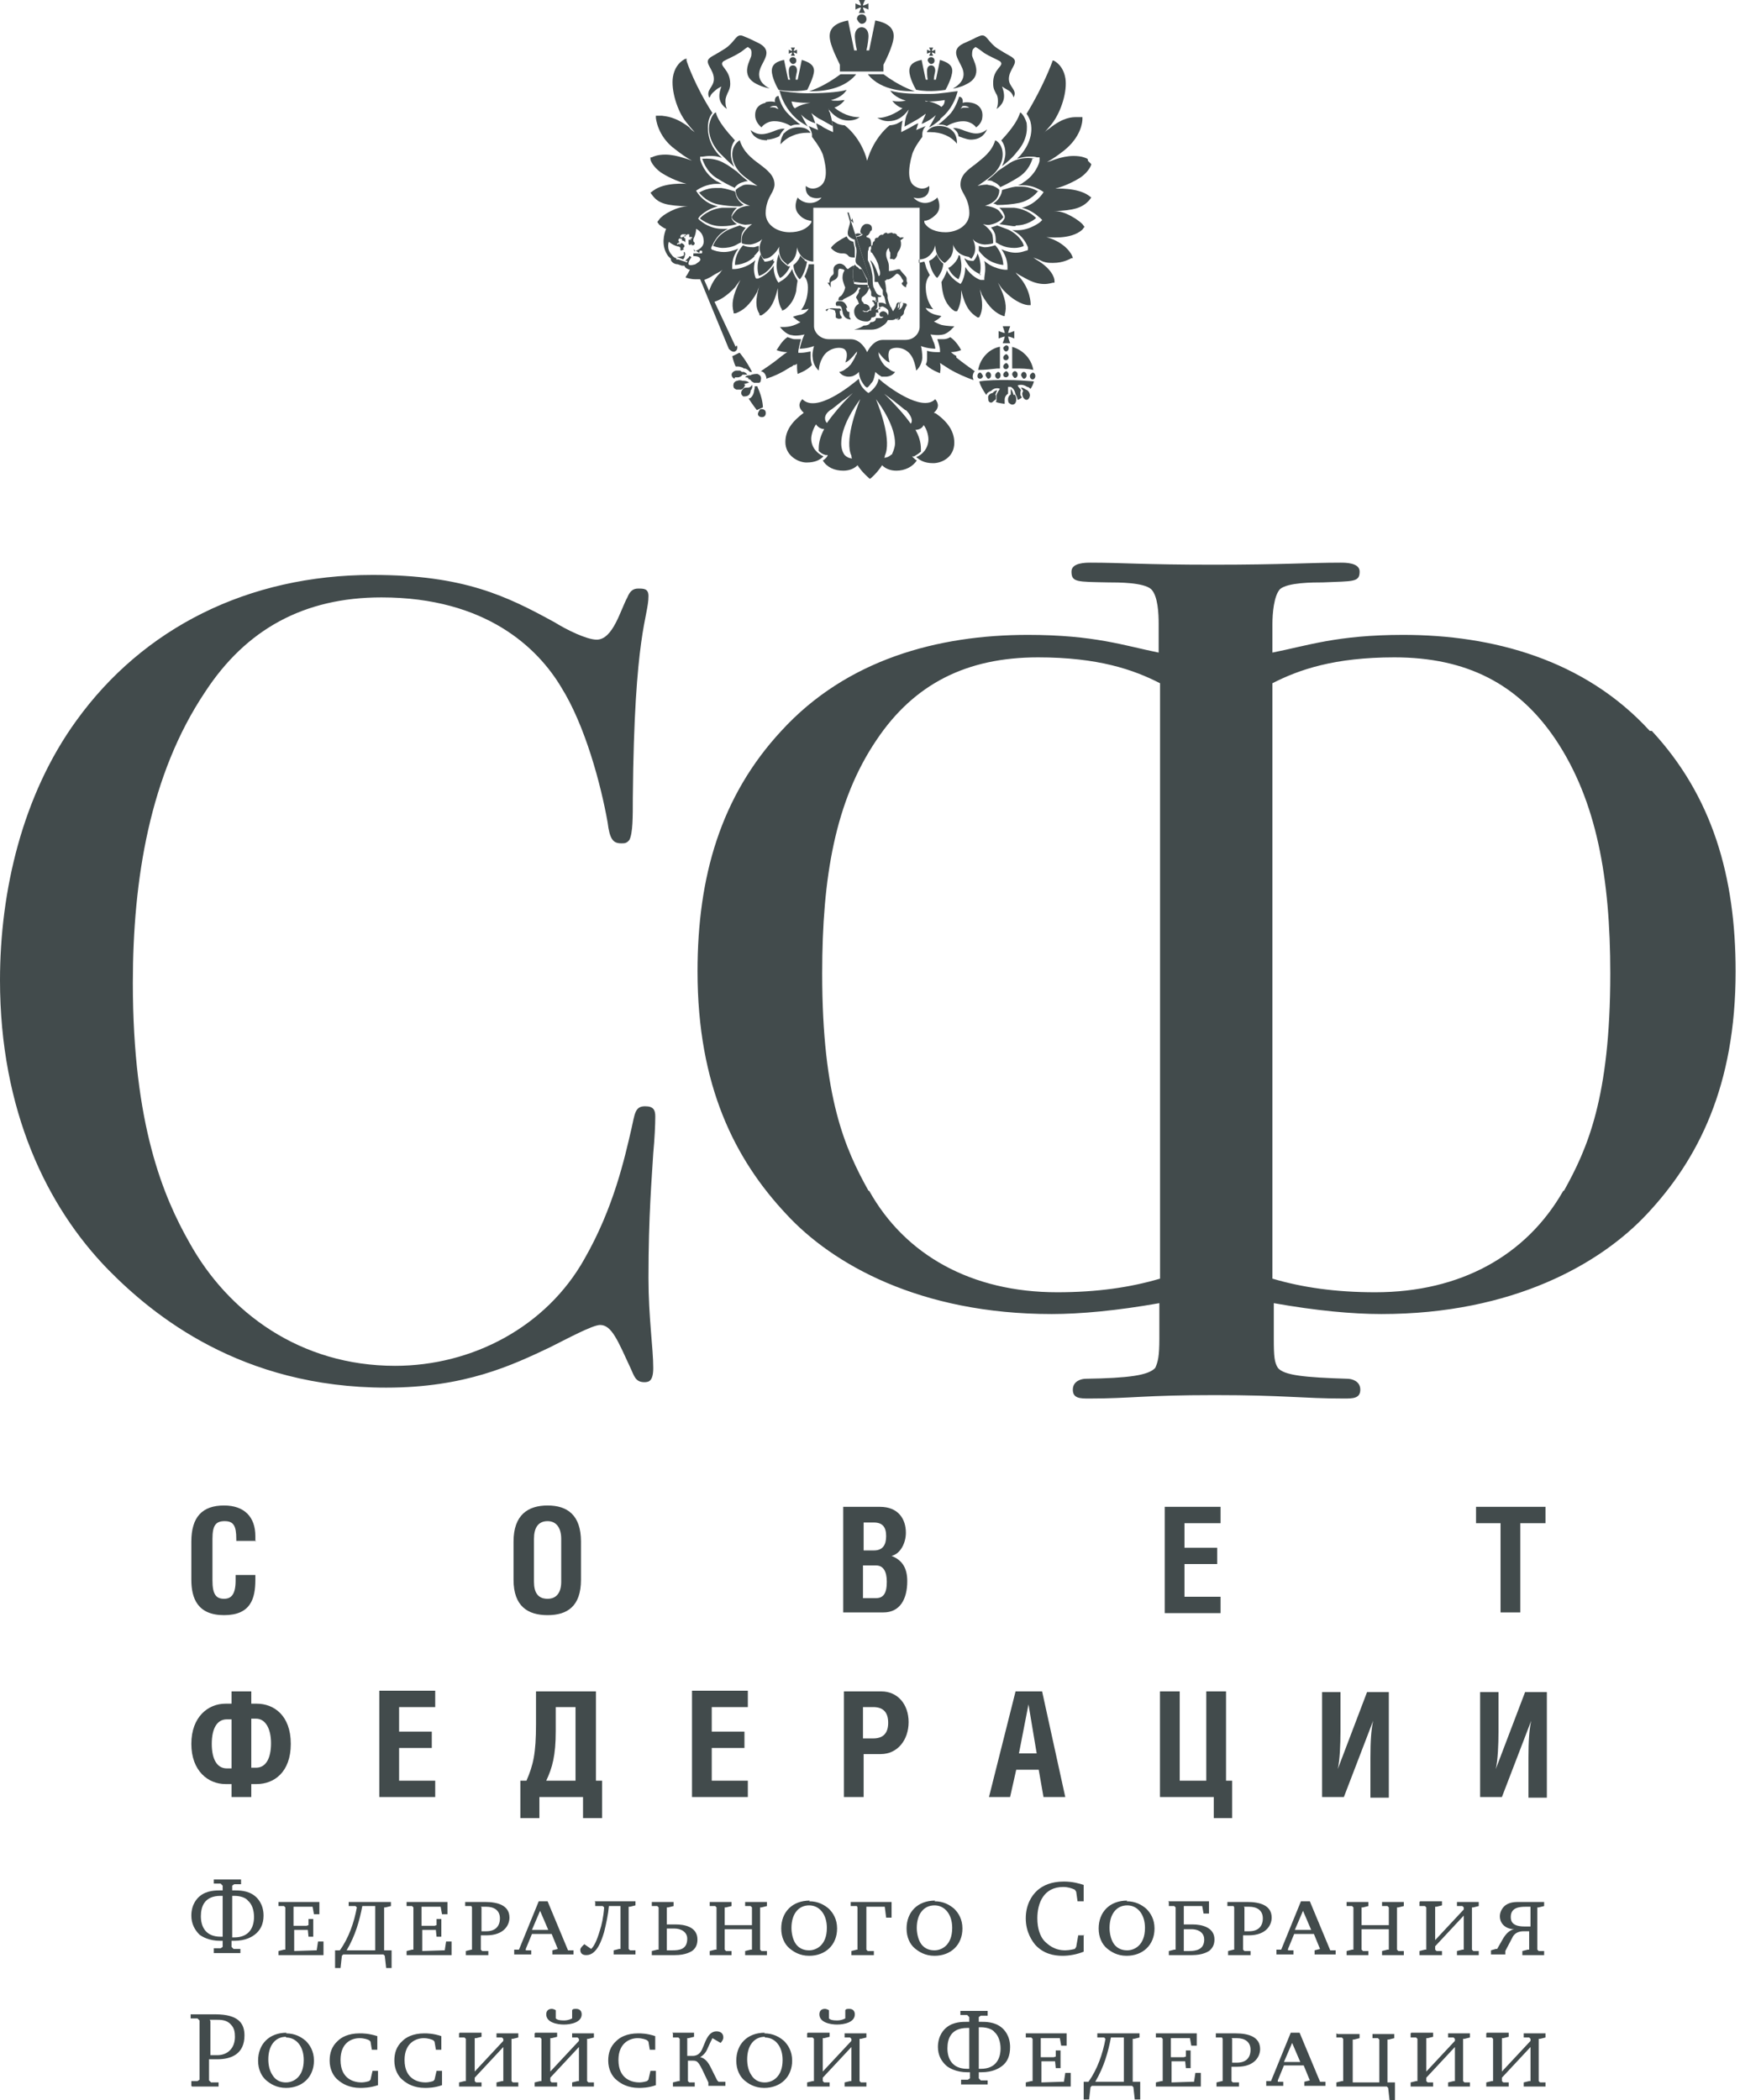 <svg xmlns="http://www.w3.org/2000/svg" width="58" height="70" viewBox="0 0 58 70" fill="none"><path fill-rule="evenodd" clip-rule="evenodd" d="M7.718 56.376V56.785H7.513C6.946 56.785 6.378 57.216 6.378 58.125C6.378 59.033 6.946 59.464 7.513 59.464H7.718V59.896H8.376V59.464H8.558C9.125 59.464 9.693 59.078 9.693 58.125C9.693 57.171 9.125 56.785 8.558 56.785H8.376V56.376H7.718ZM7.718 58.942H7.559C7.241 58.942 7.059 58.647 7.059 58.125C7.059 57.602 7.241 57.307 7.559 57.307H7.718V58.942ZM8.376 57.284H8.535C8.853 57.284 9.034 57.625 9.034 58.102C9.034 58.624 8.853 58.919 8.535 58.919H8.376V57.284ZM12.645 56.376V59.896H14.507V59.351H13.303V58.261H14.393V57.716H13.303V56.898H14.507V56.353H12.645V56.376ZM17.867 56.376V57.466C17.867 58.442 17.776 58.828 17.549 59.351H17.345V60.599H17.98V59.896H19.434V60.599H20.07V59.351H19.865V56.376H17.89H17.867ZM19.184 56.898V59.351H18.208C18.412 58.919 18.525 58.511 18.525 57.693V56.898H19.184ZM23.067 56.376V59.896H24.928V59.351H23.725V58.261H24.815V57.716H23.725V56.898H24.928V56.353H23.067V56.376ZM28.766 58.465H29.356C29.924 58.465 30.287 57.988 30.287 57.398C30.287 56.808 29.924 56.376 29.379 56.376H28.13V59.896H28.788V58.465H28.766ZM28.766 56.898H29.106C29.447 56.898 29.606 57.08 29.606 57.421C29.606 57.761 29.447 57.943 29.106 57.943H28.766V56.898ZM32.966 59.896H33.67L33.874 58.987H34.624L34.783 59.896H35.509L34.737 56.376H33.852L32.966 59.896ZM33.965 58.442L34.283 56.808L34.556 58.442H33.965ZM39.324 56.376H38.665V59.896H40.459V60.599H41.072V59.351H40.868V56.376H40.209V59.351H39.324V56.376ZM44.069 56.376V59.896H44.796L45.772 57.353C45.704 57.67 45.681 58.034 45.681 58.579V59.918H46.294V56.399H45.568L44.592 58.965C44.66 58.669 44.682 58.147 44.682 57.716V56.399H44.069V56.376ZM49.337 56.376V59.896H50.064L51.04 57.353C50.972 57.67 50.949 58.034 50.949 58.579V59.918H51.562V56.399H50.836L49.859 58.965C49.928 58.669 49.95 58.147 49.95 57.716V56.399H49.337V56.376Z" fill="#424B4C"></path><path fill-rule="evenodd" clip-rule="evenodd" d="M8.512 51.382V51.2C8.512 50.565 8.149 50.179 7.468 50.179C6.741 50.179 6.378 50.565 6.378 51.382V52.654C6.378 53.267 6.582 53.834 7.468 53.834C8.353 53.834 8.512 53.289 8.512 52.654V52.495H7.854V52.676C7.854 53.13 7.718 53.289 7.468 53.289C7.195 53.289 7.082 53.13 7.082 52.676V51.291C7.082 50.837 7.195 50.701 7.49 50.701C7.786 50.701 7.876 50.86 7.876 51.291V51.359H8.535L8.512 51.382ZM17.118 51.382V52.654C17.118 53.539 17.595 53.834 18.253 53.834C18.911 53.834 19.366 53.539 19.366 52.654V51.382C19.366 50.497 18.911 50.179 18.253 50.179C17.595 50.179 17.118 50.497 17.118 51.382ZM18.253 50.701C18.548 50.701 18.707 50.928 18.707 51.291V52.722C18.707 53.085 18.548 53.289 18.253 53.289C17.935 53.289 17.799 53.085 17.799 52.722V51.291C17.799 50.928 17.935 50.701 18.253 50.701ZM28.766 50.746H29.129C29.424 50.746 29.538 50.905 29.538 51.2C29.538 51.496 29.424 51.677 29.129 51.677H28.788V50.746H28.766ZM28.766 52.177H29.197C29.447 52.177 29.56 52.381 29.56 52.722C29.56 53.108 29.447 53.267 29.197 53.267H28.766V52.177ZM28.107 53.743H29.447C29.992 53.743 30.242 53.312 30.242 52.699C30.242 52.245 30.06 51.995 29.719 51.859C30.015 51.791 30.196 51.428 30.196 51.087C30.196 50.633 29.946 50.224 29.333 50.224H28.107V53.743ZM38.824 50.247V53.766H40.686V53.221H39.483V52.131H40.573V51.587H39.483V50.769H40.686V50.224H38.824V50.247ZM50.699 50.769H51.517V50.224H49.201V50.769H50.018V53.743H50.677V50.769H50.699Z" fill="#424B4C"></path><path fill-rule="evenodd" clip-rule="evenodd" d="M6.401 69.546H7.286V69.409H7.037L6.968 69.341V68.637C6.968 68.637 7.15 68.637 7.241 68.637C7.718 68.637 8.149 68.456 8.149 67.843C8.149 67.457 7.968 67.139 7.173 67.139H6.355V67.275H6.583L6.651 67.343V69.318L6.583 69.364H6.378V69.523L6.401 69.546ZM6.991 67.32C6.991 67.32 7.105 67.32 7.196 67.32C7.355 67.32 7.559 67.32 7.695 67.479C7.809 67.593 7.831 67.729 7.831 67.888C7.831 68.274 7.582 68.501 7.241 68.501C7.218 68.501 7.127 68.501 7.014 68.501V67.366L6.991 67.32ZM9.557 67.752C8.967 67.752 8.603 68.138 8.603 68.683C8.603 68.978 8.717 69.205 8.876 69.341C9.012 69.455 9.216 69.591 9.534 69.591C10.079 69.591 10.465 69.228 10.465 68.683C10.465 68.365 10.329 68.16 10.193 68.024C10.034 67.888 9.829 67.774 9.534 67.774L9.557 67.752ZM9.534 67.911C9.875 67.911 10.125 68.206 10.125 68.66C10.125 69.25 9.761 69.409 9.534 69.409C9.421 69.409 9.216 69.386 9.08 69.159C8.989 69.023 8.944 68.842 8.944 68.637C8.944 68.183 9.171 67.888 9.534 67.888V67.911ZM12.6 69.023H12.418L12.35 69.318L12.304 69.364C12.304 69.364 12.168 69.409 12.055 69.409C11.828 69.409 11.351 69.318 11.351 68.66C11.351 68.07 11.737 67.933 11.986 67.933C12.145 67.933 12.259 67.979 12.304 68.001L12.35 68.047L12.395 68.319H12.577V67.865C12.282 67.774 12.1 67.774 11.986 67.774C11.601 67.774 11.373 67.911 11.26 68.024C11.056 68.206 10.988 68.433 10.988 68.683C10.988 68.955 11.101 69.205 11.283 69.341C11.419 69.455 11.646 69.591 12.009 69.591C12.1 69.591 12.327 69.591 12.6 69.5V69.046V69.023ZM14.734 69.023H14.552L14.484 69.318L14.439 69.364C14.439 69.364 14.303 69.409 14.189 69.409C13.962 69.409 13.485 69.318 13.485 68.66C13.485 68.07 13.894 67.933 14.121 67.933C14.28 67.933 14.393 67.979 14.439 68.001L14.484 68.047L14.53 68.319H14.711V67.865C14.439 67.774 14.234 67.774 14.143 67.774C13.758 67.774 13.53 67.911 13.417 68.024C13.213 68.206 13.145 68.433 13.145 68.683C13.145 68.955 13.258 69.205 13.44 69.341C13.576 69.455 13.803 69.591 14.166 69.591C14.257 69.591 14.484 69.591 14.734 69.5V69.046V69.023ZM15.302 67.774V67.911H15.483L15.529 67.956V69.364H15.483L15.302 69.409V69.546H16.051V69.409H15.869L15.824 69.364V69.25L16.777 68.228V69.364H16.732L16.55 69.409V69.546H17.277V69.409H17.095L17.05 69.364V67.956H17.095L17.277 67.911V67.774H16.55V67.911H16.732L16.777 67.956V68.024L15.824 69.046V67.933H15.869L16.051 67.888V67.752H15.324L15.302 67.774ZM17.822 67.774V67.911H18.003L18.049 67.956V69.364H18.003L17.822 69.409V69.546H18.571V69.409H18.39L18.344 69.364V69.25L19.298 68.228V69.364H19.252L19.071 69.409V69.546H19.797V69.409H19.616L19.57 69.364V67.956H19.616L19.797 67.911V67.774H19.071V67.911H19.252L19.298 67.956V68.024L18.344 69.046V67.933H18.39L18.571 67.888V67.752H17.845L17.822 67.774ZM18.526 67.002C18.526 67.002 18.458 66.957 18.39 66.957C18.276 66.957 18.208 67.025 18.208 67.139C18.208 67.411 18.571 67.479 18.798 67.479C19.025 67.479 19.389 67.411 19.389 67.139C19.389 67.025 19.32 66.957 19.207 66.957C19.139 66.957 19.093 66.957 19.071 67.002V67.275C19.071 67.275 18.957 67.343 18.798 67.343C18.639 67.343 18.571 67.32 18.526 67.275V67.002ZM21.863 69.023H21.682L21.614 69.318L21.568 69.364C21.568 69.364 21.432 69.409 21.319 69.409C21.091 69.409 20.615 69.318 20.615 68.66C20.615 68.07 21.023 67.933 21.25 67.933C21.409 67.933 21.523 67.979 21.568 68.001L21.614 68.047L21.659 68.319H21.841V67.865C21.568 67.774 21.364 67.774 21.273 67.774C20.887 67.774 20.66 67.911 20.547 68.024C20.342 68.206 20.274 68.433 20.274 68.683C20.274 68.955 20.388 69.205 20.569 69.341C20.706 69.455 20.933 69.591 21.296 69.591C21.387 69.591 21.614 69.591 21.863 69.5V69.046V69.023ZM22.431 67.774V67.911H22.613L22.658 67.956V69.364H22.613L22.431 69.409V69.546H23.158V69.409H22.976L22.931 69.364V68.683H23.09C23.226 68.683 23.271 68.705 23.407 68.978L23.612 69.409V69.523H24.18V69.386H23.952L23.907 69.341L23.68 68.887C23.612 68.751 23.498 68.592 23.339 68.569C23.339 68.569 23.498 68.478 23.566 68.319L23.68 68.07C23.68 68.07 23.725 67.979 23.748 67.933L24.02 68.092C24.02 68.092 24.111 68.001 24.111 67.911C24.111 67.797 24.043 67.706 23.884 67.706C23.725 67.706 23.612 67.82 23.521 68.024L23.407 68.297C23.339 68.456 23.226 68.524 23.09 68.524H22.908V67.933H22.953L23.135 67.888V67.752H22.408L22.431 67.774ZM25.496 67.752C24.906 67.752 24.543 68.138 24.543 68.683C24.543 68.978 24.656 69.205 24.815 69.341C24.951 69.455 25.156 69.591 25.474 69.591C26.019 69.591 26.405 69.228 26.405 68.683C26.405 68.365 26.268 68.16 26.132 68.024C25.973 67.888 25.769 67.774 25.474 67.774L25.496 67.752ZM25.496 67.911C25.837 67.911 26.087 68.206 26.087 68.66C26.087 69.25 25.723 69.409 25.496 69.409C25.383 69.409 25.178 69.386 25.042 69.159C24.951 69.023 24.906 68.842 24.906 68.637C24.906 68.183 25.133 67.888 25.496 67.888V67.911ZM26.904 67.774V67.911H27.086L27.131 67.956V69.364H27.086L26.904 69.409V69.546H27.653V69.409H27.472L27.426 69.364V69.25L28.38 68.228V69.364H28.335L28.153 69.409V69.546H28.88V69.409H28.698L28.652 69.364V67.956H28.698L28.88 67.911V67.774H28.153V67.911H28.335L28.38 67.956V68.024L27.426 69.046V67.933H27.472L27.653 67.888V67.752H26.927L26.904 67.774ZM27.631 67.002C27.631 67.002 27.563 66.957 27.494 66.957C27.381 66.957 27.313 67.025 27.313 67.139C27.313 67.411 27.676 67.479 27.903 67.479C28.13 67.479 28.494 67.411 28.494 67.139C28.494 67.025 28.425 66.957 28.312 66.957C28.244 66.957 28.198 66.957 28.176 67.002V67.275C28.176 67.275 28.062 67.343 27.903 67.343C27.744 67.343 27.676 67.32 27.631 67.275V67.002ZM32.013 67.025V67.161H32.24L32.308 67.23V67.388H32.24C32.081 67.388 31.786 67.388 31.559 67.57C31.468 67.638 31.264 67.843 31.264 68.228C31.264 68.501 31.377 68.705 31.559 68.864C31.65 68.932 31.877 69.069 32.24 69.069H32.331V69.273L32.263 69.318H32.036V69.477H32.921V69.341H32.694L32.626 69.273V69.069H32.717C33.103 69.069 33.307 68.932 33.398 68.864C33.58 68.728 33.67 68.524 33.67 68.228C33.67 67.843 33.466 67.638 33.375 67.57C33.148 67.388 32.853 67.388 32.694 67.388H32.626V67.23L32.694 67.184H32.921V67.025H32.036H32.013ZM32.308 68.955H32.24C31.718 68.955 31.581 68.592 31.581 68.274C31.581 67.956 31.695 67.593 32.24 67.593H32.308V68.955ZM32.626 67.57H32.694C32.944 67.57 33.103 67.661 33.148 67.729C33.284 67.843 33.352 68.07 33.352 68.274C33.352 68.592 33.216 68.955 32.694 68.955H32.626V67.593V67.57ZM35.578 67.774H34.193V67.911H34.374L34.42 67.956V69.364H34.374L34.193 69.409V69.546H35.691V69.091H35.51L35.464 69.386H35.419L34.715 69.409V68.705H35.169L35.192 68.932H35.351V68.342H35.192V68.546L35.124 68.569H34.692V67.933H35.328L35.373 68.183H35.555V67.774H35.578ZM36.577 67.774V67.911H36.804L36.849 67.956C36.758 68.456 36.577 68.978 36.282 69.386H36.123V69.977H36.304L36.35 69.568L36.395 69.523H37.735L37.78 69.568L37.825 69.977H38.007V69.386H37.757V67.956H37.803L37.984 67.911V67.774H36.599H36.577ZM36.509 69.386C36.804 68.887 36.94 68.388 37.031 67.911H37.462V69.386H36.531H36.509ZM39.914 67.774H38.529V67.911H38.711L38.757 67.956V69.364H38.711L38.529 69.409V69.546H40.028V69.091H39.846L39.801 69.386H39.755L39.052 69.409V68.705H39.506L39.529 68.932H39.687V68.342H39.529V68.546L39.46 68.569H39.029V67.933H39.665L39.71 68.183H39.892V67.774H39.914ZM40.528 67.774V67.911H40.732L40.755 67.956V69.364H40.732L40.55 69.409V69.546H41.3V69.409H41.095L41.05 69.364V68.887C41.163 68.887 41.209 68.887 41.231 68.887C41.844 68.887 42.004 68.524 42.004 68.297C42.004 67.888 41.617 67.774 41.186 67.774H40.528ZM41.05 67.933C41.05 67.933 41.163 67.933 41.231 67.933C41.481 67.933 41.685 68.047 41.685 68.319C41.685 68.592 41.527 68.751 41.231 68.751C41.209 68.751 41.163 68.751 41.072 68.751V67.956L41.05 67.933ZM43.025 67.752L42.367 69.364H42.208V69.523H42.775V69.386H42.594V69.341L42.798 68.842H43.457L43.661 69.341L43.479 69.386V69.523H44.183V69.386H44.002L43.32 67.752H43.093H43.025ZM43.071 68.092L43.343 68.728H42.798L43.071 68.092ZM44.547 67.774V67.911H44.728L44.773 67.956V69.364H44.728L44.547 69.409V69.546H46.227L46.272 69.591L46.318 70H46.499V69.409H46.249V67.979H46.295L46.476 67.933V67.797H45.75V67.933H45.931L45.977 67.979V69.409H45.091V67.979H45.137L45.319 67.933V67.797H44.592L44.547 67.774ZM47.021 67.774V67.911H47.203L47.248 67.956V69.364H47.203L47.021 69.409V69.546H47.771V69.409H47.589L47.544 69.364V69.25L48.497 68.228V69.364H48.452L48.27 69.409V69.546H48.997V69.409H48.815L48.77 69.364V67.956H48.815L48.997 67.911V67.774H48.27V67.911H48.452L48.497 67.956V68.024L47.544 69.046V67.933H47.589L47.771 67.888V67.752H47.044L47.021 67.774ZM49.542 67.774V67.911H49.723L49.769 67.956V69.364H49.723L49.542 69.409V69.546H50.291V69.409H50.109L50.064 69.364V69.25L51.018 68.228V69.364H50.972L50.791 69.409V69.546H51.517V69.409H51.336L51.29 69.364V67.956H51.336L51.517 67.911V67.774H50.791V67.911H50.972L51.018 67.956V68.024L50.064 69.046V67.933H50.109L50.291 67.888V67.752H49.564L49.542 67.774Z" fill="#424B4C"></path><path fill-rule="evenodd" clip-rule="evenodd" d="M7.127 62.645V62.781H7.354L7.422 62.849V63.008H7.354C7.195 63.008 6.9 63.008 6.673 63.19C6.582 63.258 6.378 63.462 6.378 63.848C6.378 64.12 6.491 64.325 6.65 64.484C6.741 64.552 6.968 64.688 7.332 64.688H7.422V64.892L7.354 64.938H7.127V65.097H8.013V64.96H7.786L7.718 64.892V64.688H7.808C8.194 64.688 8.399 64.552 8.49 64.484C8.671 64.347 8.785 64.143 8.785 63.848C8.785 63.462 8.58 63.258 8.49 63.19C8.262 63.008 7.967 63.008 7.808 63.008H7.74V62.849L7.808 62.803H8.035V62.645H7.15H7.127ZM7.422 64.552H7.354C6.832 64.552 6.696 64.189 6.696 63.871C6.696 63.553 6.809 63.19 7.354 63.19H7.422V64.552ZM7.74 63.19H7.808C8.058 63.19 8.217 63.28 8.262 63.348C8.399 63.462 8.467 63.666 8.467 63.893C8.467 64.211 8.331 64.575 7.808 64.575H7.74V63.212V63.19ZM10.669 63.394H9.284V63.53H9.466L9.511 63.575V64.983H9.466L9.284 65.029V65.165H10.783V64.711H10.601L10.556 65.006H10.51L9.806 65.029V64.325H10.261L10.283 64.552H10.442V63.962H10.283V64.166L10.215 64.189H9.784V63.553H10.419L10.465 63.803H10.646V63.394H10.669ZM11.623 63.394V63.53H11.85L11.895 63.575C11.805 64.075 11.623 64.597 11.328 65.006H11.169V65.596H11.351L11.396 65.188L11.441 65.142H12.781L12.826 65.188L12.872 65.596H13.053V65.006H12.804V63.575H12.849L13.031 63.53V63.394H11.646H11.623ZM11.555 65.006C11.85 64.506 11.986 64.007 12.077 63.53H12.508V65.006H11.578H11.555ZM14.938 63.394H13.553V63.53H13.735L13.78 63.575V64.983H13.735L13.553 65.029V65.165H15.052V64.711H14.87L14.825 65.006H14.779L14.075 65.029V64.325H14.529L14.552 64.552H14.711V63.962H14.552V64.166L14.484 64.189H14.052V63.553H14.688L14.734 63.803H14.915V63.394H14.938ZM15.506 63.394V63.53H15.71L15.733 63.575V64.983H15.71L15.528 65.029V65.165H16.278V65.029H16.073L16.028 64.983V64.506C16.141 64.506 16.187 64.506 16.209 64.506C16.823 64.506 16.982 64.143 16.982 63.916C16.982 63.507 16.596 63.394 16.164 63.394H15.506ZM16.028 63.553C16.028 63.553 16.141 63.553 16.209 63.553C16.459 63.553 16.664 63.666 16.664 63.939C16.664 64.211 16.505 64.37 16.209 64.37C16.187 64.37 16.141 64.37 16.05 64.37V63.575L16.028 63.553ZM17.958 63.371L17.299 64.983H17.14V65.142H17.708V65.006H17.526V64.96L17.731 64.461H18.389L18.593 64.96L18.412 65.006V65.142H19.116V65.006H18.934L18.253 63.371H18.026H17.958ZM18.003 63.689L18.276 64.325H17.731L18.003 63.689ZM19.842 63.394V63.53H20.092L20.138 63.575C20.115 63.916 20.047 64.189 20.001 64.325C19.888 64.711 19.797 64.87 19.706 64.96L19.479 64.802C19.479 64.802 19.343 64.915 19.343 64.983C19.343 65.142 19.456 65.165 19.547 65.165C19.91 65.165 20.07 64.62 20.138 64.393C20.206 64.12 20.274 63.803 20.297 63.53H20.683V64.96H20.637L20.455 65.006V65.142H21.182V65.006H21L20.955 64.96V63.553H21L21.182 63.507V63.371H19.82L19.842 63.394ZM21.727 63.394V63.53H21.909L21.954 63.575V64.983H21.909L21.727 65.029V65.165H22.499C22.862 65.165 23.021 65.051 23.067 65.029C23.226 64.915 23.248 64.756 23.248 64.643C23.248 64.211 22.794 64.143 22.522 64.143C22.431 64.143 22.317 64.143 22.227 64.143V63.575H22.272L22.453 63.53V63.394H21.727ZM22.227 64.279C22.227 64.279 22.385 64.279 22.476 64.279C22.703 64.279 22.908 64.393 22.908 64.62C22.908 64.983 22.635 65.006 22.408 65.006C22.363 65.006 22.272 65.006 22.227 65.006V64.302V64.279ZM23.657 63.394V63.53H23.839L23.884 63.575V64.983H23.839L23.657 65.029V65.165H24.384V65.029H24.202L24.157 64.983V64.302H25.065V64.983H25.019L24.838 65.029V65.165H25.564V65.029H25.383L25.337 64.983V63.575H25.383L25.564 63.53V63.394H24.838V63.53H25.019L25.065 63.575V64.166H24.157V63.575H24.202L24.384 63.53V63.394H23.657ZM26.995 63.348C26.404 63.348 26.041 63.734 26.041 64.279C26.041 64.575 26.155 64.802 26.314 64.938C26.45 65.051 26.654 65.188 26.972 65.188C27.517 65.188 27.903 64.824 27.903 64.279C27.903 63.962 27.767 63.757 27.63 63.621C27.471 63.485 27.267 63.371 26.972 63.371L26.995 63.348ZM26.972 63.507C27.312 63.507 27.562 63.803 27.562 64.257C27.562 64.847 27.199 65.006 26.972 65.006C26.858 65.006 26.654 64.983 26.518 64.779C26.427 64.643 26.382 64.438 26.382 64.257C26.382 63.803 26.609 63.507 26.972 63.507ZM29.742 63.394H28.357V63.53H28.561L28.584 63.575V64.983H28.561L28.38 65.029V65.165H29.129V65.029H28.925L28.879 64.983V63.553H29.492L29.538 63.916H29.719V63.394H29.742ZM31.172 63.348C30.582 63.348 30.219 63.734 30.219 64.279C30.219 64.575 30.332 64.802 30.491 64.938C30.628 65.051 30.832 65.188 31.15 65.188C31.695 65.188 32.081 64.824 32.081 64.279C32.081 63.962 31.945 63.757 31.808 63.621C31.649 63.485 31.445 63.371 31.15 63.371L31.172 63.348ZM31.15 63.507C31.49 63.507 31.74 63.803 31.74 64.257C31.74 64.847 31.377 65.006 31.15 65.006C31.036 65.006 30.832 64.983 30.696 64.779C30.605 64.643 30.559 64.438 30.559 64.257C30.559 63.803 30.787 63.507 31.15 63.507ZM36.145 64.506H35.941L35.873 64.892L35.827 64.96C35.827 64.96 35.646 65.006 35.509 65.006C35.146 65.006 34.942 64.824 34.805 64.688C34.669 64.529 34.578 64.279 34.578 63.939C34.578 63.439 34.783 62.894 35.441 62.894C35.6 62.894 35.736 62.94 35.827 62.985L35.873 63.053L35.918 63.371H36.122V62.826C35.986 62.781 35.759 62.713 35.464 62.713C35.032 62.713 34.76 62.849 34.578 63.008C34.374 63.19 34.192 63.507 34.192 63.939C34.192 64.416 34.419 64.711 34.51 64.824C34.783 65.12 35.123 65.188 35.419 65.188C35.645 65.188 35.895 65.142 36.122 65.051V64.484L36.145 64.506ZM37.575 63.348C36.985 63.348 36.622 63.734 36.622 64.279C36.622 64.575 36.736 64.802 36.894 64.938C37.031 65.051 37.235 65.188 37.553 65.188C38.098 65.188 38.484 64.824 38.484 64.279C38.484 63.962 38.347 63.757 38.211 63.621C38.052 63.485 37.848 63.371 37.553 63.371L37.575 63.348ZM37.575 63.507C37.916 63.507 38.166 63.803 38.166 64.257C38.166 64.847 37.803 65.006 37.575 65.006C37.462 65.006 37.258 64.983 37.121 64.779C37.031 64.643 36.985 64.438 36.985 64.257C36.985 63.803 37.212 63.507 37.575 63.507ZM38.961 63.394V63.53H39.142L39.188 63.575V64.983H39.142L38.961 65.029V65.165H39.733C40.096 65.165 40.255 65.051 40.3 65.029C40.414 64.938 40.482 64.824 40.482 64.643C40.482 64.234 40.05 64.143 39.755 64.143C39.664 64.143 39.551 64.143 39.46 64.143V63.53H40.073L40.119 63.78H40.3V63.371H38.938L38.961 63.394ZM39.46 64.302C39.46 64.302 39.619 64.302 39.71 64.302C40.005 64.302 40.141 64.461 40.141 64.643C40.141 64.983 39.869 65.029 39.642 65.029C39.596 65.029 39.505 65.029 39.46 65.029V64.347V64.302ZM40.913 63.394V63.53H41.118L41.14 63.575V64.983H41.118L40.936 65.029V65.165H41.685V65.029H41.481L41.435 64.983V64.506C41.549 64.506 41.594 64.506 41.617 64.506C42.23 64.506 42.389 64.143 42.389 63.916C42.389 63.507 42.003 63.394 41.572 63.394H40.913ZM41.458 63.553C41.458 63.553 41.572 63.553 41.64 63.553C41.89 63.553 42.094 63.666 42.094 63.939C42.094 64.211 41.935 64.37 41.64 64.37C41.617 64.37 41.572 64.37 41.481 64.37V63.575L41.458 63.553ZM43.365 63.371L42.707 64.983H42.548V65.142H43.116V65.006H42.934V64.96L43.139 64.461H43.797L44.001 64.96L43.82 65.006V65.142H44.523V65.006H44.342L43.661 63.371H43.434H43.365ZM43.434 63.689L43.706 64.325H43.161L43.434 63.689ZM44.887 63.394V63.53H45.068L45.114 63.575V64.983H45.068L44.887 65.029V65.165H45.613V65.029H45.432L45.386 64.983V64.302H46.294V64.983H46.249L46.068 65.029V65.165H46.794V65.029H46.612L46.567 64.983V63.575H46.612L46.794 63.53V63.394H46.068V63.53H46.249L46.294 63.575V64.166H45.386V63.575H45.432L45.613 63.53V63.394H44.887ZM47.316 63.394V63.53H47.498L47.543 63.575V64.983H47.498L47.316 65.029V65.165H48.066V65.029H47.884L47.839 64.983V64.87L48.792 63.848V64.983H48.747L48.565 65.029V65.165H49.292V65.029H49.11L49.065 64.983V63.575H49.11L49.292 63.53V63.394H48.565V63.53H48.747L48.792 63.575V63.644L47.839 64.665V63.553H47.884L48.066 63.507V63.371H47.339L47.316 63.394ZM51.517 63.394H50.677C50.495 63.394 50.336 63.394 50.177 63.507C50.064 63.598 49.996 63.734 49.996 63.871C49.996 64.143 50.223 64.302 50.472 64.302C50.336 64.325 50.2 64.438 50.086 64.643L49.905 64.96H49.859L49.7 65.006V65.142H50.177V65.029L50.404 64.597C50.472 64.438 50.609 64.37 50.79 64.37C50.858 64.37 50.949 64.37 50.972 64.37V64.983H50.926L50.745 65.029V65.165H51.471V65.029H51.29L51.244 64.983V63.575H51.29L51.471 63.53V63.394H51.517ZM50.995 64.211C50.995 64.211 50.881 64.211 50.813 64.211C50.404 64.211 50.359 64.03 50.359 63.893C50.359 63.575 50.654 63.553 50.858 63.553H51.017V64.211H50.995Z" fill="#424B4C"></path><path fill-rule="evenodd" clip-rule="evenodd" d="M26.835 8.674C26.835 8.674 26.699 8.56 26.676 8.515C26.654 8.583 26.631 8.651 26.563 8.719C26.54 8.764 26.495 8.787 26.449 8.833C26.449 9.082 26.631 9.287 26.654 9.309C26.699 9.287 26.835 9.082 26.903 8.719C26.881 8.719 26.835 8.696 26.812 8.674H26.835Z" fill="#424B4C"></path><path fill-rule="evenodd" clip-rule="evenodd" d="M26.27 8.876C26.27 8.876 26.134 8.786 26.043 8.672C25.998 8.604 25.975 8.536 25.953 8.468C25.953 8.49 25.93 8.536 25.93 8.559C25.816 8.945 25.953 9.194 25.998 9.262C26.043 9.262 26.225 9.126 26.338 8.876H26.316H26.27Z" fill="#424B4C"></path><path fill-rule="evenodd" clip-rule="evenodd" d="M25.772 8.695C25.772 8.695 25.772 8.649 25.794 8.627C25.703 8.695 25.567 8.718 25.522 8.718C25.522 8.718 25.522 8.718 25.499 8.718H25.476V8.695C25.454 8.672 25.386 8.581 25.363 8.468C25.181 8.831 25.272 9.126 25.295 9.194C25.34 9.194 25.635 9.081 25.817 8.718L25.772 8.695Z" fill="#424B4C"></path><path fill-rule="evenodd" clip-rule="evenodd" d="M25.134 8.536C25.134 8.536 25.247 8.423 25.293 8.354C25.293 8.309 25.293 8.241 25.293 8.196C25.247 8.196 25.179 8.241 25.111 8.241C24.952 8.241 24.839 8.218 24.77 8.173C24.498 8.468 24.498 8.763 24.498 8.831C24.498 8.831 24.884 8.831 25.157 8.536H25.134Z" fill="#424B4C"></path><path fill-rule="evenodd" clip-rule="evenodd" d="M36.263 5.357V5.312L36.24 5.289C36.194 5.266 36.058 5.198 35.786 5.198C35.581 5.198 35.377 5.244 35.173 5.312C35.059 5.357 34.991 5.38 34.9 5.403C35.105 5.289 35.264 5.176 35.468 5.017C36.036 4.563 36.081 4.063 36.081 3.972V3.904C36.081 3.904 35.99 3.904 35.877 3.904C35.74 3.904 35.445 3.904 34.968 4.29C34.9 4.336 34.832 4.381 34.787 4.449C34.877 4.336 34.968 4.245 35.059 4.131C35.377 3.722 35.581 3.041 35.513 2.61C35.468 2.337 35.332 2.133 35.127 2.02H35.082V2.042C35.059 2.11 34.764 2.905 34.219 3.791C34.264 3.859 34.333 3.972 34.355 4.086C34.401 4.267 34.423 4.699 34.015 5.176C33.969 5.221 33.947 5.244 33.901 5.289C34.06 5.244 34.196 5.221 34.31 5.221C34.423 5.221 34.492 5.221 34.56 5.244H34.651V5.357C34.651 5.425 34.514 5.834 34.106 6.084C34.06 6.129 33.992 6.152 33.924 6.175C33.992 6.175 34.06 6.175 34.106 6.175C34.446 6.175 34.673 6.334 34.719 6.356L34.787 6.402L34.741 6.47C34.741 6.47 34.492 6.833 34.06 6.924C34.446 7.015 34.651 7.265 34.673 7.265L34.741 7.333L34.673 7.401C34.673 7.401 34.333 7.673 33.924 7.673C33.901 7.673 33.879 7.673 33.833 7.673C33.81 7.673 33.765 7.673 33.742 7.673C34.128 7.855 34.242 8.195 34.264 8.241V8.332L34.219 8.354C34.174 8.354 34.06 8.423 33.856 8.423C33.697 8.423 33.538 8.377 33.379 8.309C33.583 8.581 33.583 8.854 33.583 8.899V8.99H33.492C33.492 8.99 33.106 8.967 32.811 8.695C32.879 8.967 32.811 9.195 32.811 9.263V9.331H32.698C32.652 9.331 32.38 9.217 32.176 8.899C32.176 9.172 32.085 9.353 32.062 9.399L32.017 9.467L31.948 9.422C31.948 9.422 31.699 9.285 31.562 9.013C31.517 9.195 31.404 9.353 31.381 9.399C31.381 9.399 31.404 9.671 31.426 9.739C31.517 10.194 31.79 10.352 31.835 10.375H31.88H31.903C31.926 10.33 32.039 10.126 32.039 9.808V9.671C32.176 10.239 32.334 10.421 32.584 10.58H32.63L32.652 10.557C32.766 10.33 32.766 10.08 32.652 9.603C32.652 9.649 32.721 9.762 32.721 9.808C32.97 10.262 33.197 10.443 33.447 10.534H33.492V10.489C33.561 10.239 33.538 9.967 33.266 9.422C33.311 9.49 33.379 9.603 33.447 9.671C33.856 10.103 34.196 10.171 34.287 10.171H34.355V10.126C34.355 10.126 34.355 9.626 33.947 9.195C33.901 9.149 33.901 9.149 33.856 9.081C33.969 9.172 34.038 9.195 34.196 9.285C34.401 9.399 34.605 9.467 34.809 9.467C34.968 9.467 35.082 9.422 35.105 9.422H35.15V9.353C35.15 9.285 35.082 8.967 34.537 8.65C34.537 8.65 34.446 8.581 34.423 8.581C34.514 8.604 34.673 8.672 34.764 8.718C34.9 8.763 34.968 8.763 35.105 8.763C35.445 8.763 35.672 8.627 35.718 8.604H35.763L35.74 8.536C35.718 8.468 35.513 8.082 34.878 7.9C34.878 7.9 35.695 8.014 36.081 7.651L36.149 7.56L36.081 7.469C35.945 7.333 35.491 7.015 35.127 7.037C35.809 7.015 36.081 6.924 36.308 6.674L36.376 6.583L36.285 6.515C35.899 6.243 35.195 6.288 35.173 6.288C35.513 6.197 35.831 6.038 36.036 5.902C36.285 5.721 36.376 5.516 36.376 5.471L36.263 5.357Z" fill="#424B4C"></path><path fill-rule="evenodd" clip-rule="evenodd" d="M31.218 8.49C31.218 8.49 31.127 8.604 31.059 8.649C31.036 8.649 30.991 8.695 30.968 8.695C31.036 9.058 31.195 9.24 31.24 9.262C31.263 9.24 31.422 9.058 31.445 8.786C31.399 8.763 31.377 8.718 31.331 8.672C31.286 8.604 31.24 8.536 31.218 8.468V8.49Z" fill="#424B4C"></path><path fill-rule="evenodd" clip-rule="evenodd" d="M31.947 8.515C31.947 8.583 31.902 8.651 31.856 8.719C31.765 8.833 31.675 8.901 31.629 8.923H31.606C31.72 9.196 31.924 9.287 31.947 9.309C31.97 9.264 32.106 9.014 32.015 8.605C32.015 8.605 32.015 8.56 31.992 8.515H31.947Z" fill="#424B4C"></path><path fill-rule="evenodd" clip-rule="evenodd" d="M32.652 9.172C32.652 9.172 32.765 8.831 32.584 8.445C32.561 8.559 32.493 8.65 32.47 8.672L32.447 8.695C32.447 8.695 32.448 8.695 32.425 8.695C32.38 8.695 32.243 8.695 32.152 8.604C32.152 8.604 32.152 8.65 32.175 8.672C32.357 9.036 32.652 9.127 32.697 9.149L32.652 9.172Z" fill="#424B4C"></path><path fill-rule="evenodd" clip-rule="evenodd" d="M33.444 8.831C33.444 8.831 33.444 8.468 33.172 8.173C33.172 8.173 32.99 8.241 32.831 8.241H32.809C32.809 8.241 32.672 8.218 32.627 8.196C32.627 8.241 32.627 8.286 32.627 8.354C32.672 8.423 32.74 8.491 32.786 8.536C33.058 8.809 33.444 8.831 33.444 8.831Z" fill="#424B4C"></path><path fill-rule="evenodd" clip-rule="evenodd" d="M33.74 11.557C33.74 11.806 33.74 12.034 33.74 12.283C33.763 12.283 33.809 12.283 33.831 12.283C34.036 12.283 34.24 12.283 34.444 12.329C34.376 11.943 34.081 11.648 33.718 11.557H33.74Z" fill="#424B4C"></path><path fill-rule="evenodd" clip-rule="evenodd" d="M32.627 12.329C32.832 12.329 33.036 12.306 33.24 12.283C33.263 12.283 33.308 12.283 33.331 12.283C33.331 12.034 33.331 11.806 33.331 11.557C32.968 11.625 32.673 11.943 32.605 12.329H32.627Z" fill="#424B4C"></path><path fill-rule="evenodd" clip-rule="evenodd" d="M34.42 12.419C34.42 12.419 34.329 12.464 34.329 12.533C34.329 12.601 34.374 12.646 34.42 12.646C34.465 12.646 34.511 12.601 34.511 12.533C34.511 12.464 34.465 12.419 34.42 12.419Z" fill="#424B4C"></path><path fill-rule="evenodd" clip-rule="evenodd" d="M33.533 12.372C33.533 12.372 33.442 12.418 33.442 12.486C33.442 12.554 33.488 12.576 33.533 12.576C33.579 12.576 33.624 12.531 33.624 12.486C33.624 12.44 33.579 12.372 33.533 12.372Z" fill="#424B4C"></path><path fill-rule="evenodd" clip-rule="evenodd" d="M33.533 11.805C33.533 11.805 33.442 11.85 33.442 11.918C33.442 11.986 33.488 12.009 33.533 12.009C33.579 12.009 33.624 11.964 33.624 11.918C33.624 11.873 33.579 11.805 33.533 11.805Z" fill="#424B4C"></path><path fill-rule="evenodd" clip-rule="evenodd" d="M33.533 12.1C33.533 12.1 33.442 12.145 33.442 12.213C33.442 12.281 33.488 12.304 33.533 12.304C33.579 12.304 33.624 12.259 33.624 12.213C33.624 12.168 33.579 12.1 33.533 12.1Z" fill="#424B4C"></path><path fill-rule="evenodd" clip-rule="evenodd" d="M33.739 12.486C33.739 12.486 33.785 12.599 33.83 12.599C33.876 12.599 33.921 12.554 33.921 12.486C33.921 12.418 33.876 12.372 33.83 12.372C33.785 12.372 33.739 12.418 33.739 12.486Z" fill="#424B4C"></path><path fill-rule="evenodd" clip-rule="evenodd" d="M34.037 12.51C34.037 12.51 34.083 12.623 34.128 12.623C34.173 12.623 34.219 12.578 34.219 12.51C34.219 12.442 34.173 12.396 34.128 12.396C34.083 12.396 34.037 12.442 34.037 12.51Z" fill="#424B4C"></path><path fill-rule="evenodd" clip-rule="evenodd" d="M32.764 12.533C32.764 12.533 32.718 12.419 32.673 12.419C32.627 12.419 32.582 12.464 32.582 12.533C32.582 12.601 32.627 12.623 32.673 12.623C32.718 12.623 32.764 12.578 32.764 12.533Z" fill="#424B4C"></path><path fill-rule="evenodd" clip-rule="evenodd" d="M33.263 12.396C33.263 12.396 33.172 12.442 33.172 12.51C33.172 12.578 33.217 12.623 33.263 12.623C33.308 12.623 33.353 12.578 33.353 12.51C33.353 12.442 33.308 12.396 33.263 12.396Z" fill="#424B4C"></path><path fill-rule="evenodd" clip-rule="evenodd" d="M32.852 12.51C32.852 12.51 32.898 12.623 32.943 12.623C32.989 12.623 33.034 12.578 33.034 12.51C33.034 12.442 32.989 12.396 32.943 12.396C32.898 12.396 32.852 12.442 32.852 12.51Z" fill="#424B4C"></path><path fill-rule="evenodd" clip-rule="evenodd" d="M33.533 11.51C33.533 11.51 33.442 11.555 33.442 11.601C33.442 11.646 33.488 11.714 33.533 11.714C33.579 11.714 33.624 11.669 33.624 11.601C33.624 11.533 33.579 11.51 33.533 11.51Z" fill="#424B4C"></path><path fill-rule="evenodd" clip-rule="evenodd" d="M33.287 11.146V11.282C33.287 11.282 33.469 11.214 33.492 11.214C33.492 11.259 33.423 11.441 33.423 11.441H33.673C33.673 11.441 33.605 11.259 33.605 11.214C33.65 11.214 33.809 11.282 33.809 11.282V11.032C33.809 11.032 33.65 11.1 33.605 11.1C33.605 11.055 33.673 10.873 33.673 10.873H33.423C33.423 10.873 33.492 11.055 33.492 11.1C33.446 11.1 33.287 11.032 33.287 11.032V11.168V11.146Z" fill="#424B4C"></path><path fill-rule="evenodd" clip-rule="evenodd" d="M32.648 12.735C32.694 12.894 32.785 13.03 32.876 13.166C32.898 13.098 32.966 13.053 33.035 13.03C33.103 12.962 33.171 12.94 33.239 12.94C33.307 12.94 33.33 12.962 33.33 12.962L33.284 13.03C33.284 13.03 33.239 13.098 33.216 13.166C33.216 13.212 33.216 13.28 33.216 13.325C33.216 13.325 33.216 13.371 33.193 13.394C33.284 13.439 33.375 13.439 33.489 13.462C33.489 13.416 33.489 13.394 33.489 13.325C33.489 13.235 33.534 13.166 33.602 13.121C33.602 13.053 33.602 12.962 33.602 12.962V12.894C33.602 12.894 33.648 12.894 33.693 12.894C33.806 12.962 33.829 13.053 33.852 13.144C33.897 13.212 33.92 13.303 33.92 13.325C33.965 13.325 34.011 13.28 34.056 13.257C34.056 13.212 34.011 13.189 34.011 13.144C34.011 13.098 34.011 13.053 34.033 13.008C34.011 12.962 33.965 12.917 33.965 12.917L33.92 12.849C33.92 12.849 33.965 12.826 34.033 12.826C34.102 12.826 34.17 12.849 34.238 12.894C34.283 12.894 34.329 12.94 34.351 12.962C34.397 12.894 34.442 12.803 34.465 12.712C34.193 12.69 33.875 12.667 33.557 12.667C33.239 12.667 32.944 12.667 32.648 12.712V12.735Z" fill="#424B4C"></path><path fill-rule="evenodd" clip-rule="evenodd" d="M33.784 13.169C33.784 13.169 33.761 13.033 33.693 12.965C33.693 13.01 33.693 13.078 33.693 13.146C33.648 13.169 33.602 13.237 33.602 13.305C33.602 13.351 33.602 13.419 33.648 13.442C33.671 13.464 33.716 13.487 33.739 13.487C33.83 13.487 33.875 13.419 33.875 13.305C33.875 13.283 33.875 13.192 33.807 13.146L33.784 13.169Z" fill="#424B4C"></path><path fill-rule="evenodd" clip-rule="evenodd" d="M33.175 13.168C33.175 13.168 33.22 13.031 33.243 13.009C33.175 13.009 33.129 13.054 33.084 13.1C33.038 13.1 32.97 13.145 32.948 13.19C32.925 13.236 32.948 13.304 32.948 13.349C32.948 13.372 32.993 13.418 33.016 13.418C33.016 13.418 33.038 13.418 33.061 13.418C33.061 13.418 33.175 13.327 33.197 13.304C33.197 13.258 33.197 13.213 33.197 13.168H33.175Z" fill="#424B4C"></path><path fill-rule="evenodd" clip-rule="evenodd" d="M34.196 12.986C34.196 12.986 34.105 12.918 34.037 12.918C34.037 12.941 34.083 12.986 34.105 13.031C34.083 13.077 34.06 13.122 34.083 13.168C34.083 13.236 34.151 13.327 34.219 13.327C34.287 13.327 34.332 13.236 34.332 13.168C34.332 13.122 34.287 13.009 34.196 12.986Z" fill="#424B4C"></path><path fill-rule="evenodd" clip-rule="evenodd" d="M31.879 11.873C31.879 11.873 31.834 11.828 31.811 11.828C31.811 11.828 31.72 11.759 31.698 11.737C31.811 11.737 31.925 11.714 32.038 11.669C32.015 11.623 31.879 11.373 31.675 11.237C31.607 11.283 31.516 11.305 31.448 11.305C31.402 11.305 31.357 11.305 31.311 11.305C31.311 11.305 31.266 11.305 31.243 11.305C31.289 11.442 31.334 11.578 31.334 11.669V11.737C31.334 11.737 31.289 11.737 31.221 11.737C31.221 11.737 31.016 11.737 30.903 11.691C30.903 11.759 30.903 11.828 30.903 11.896C30.903 11.987 30.903 12.077 30.857 12.146C31.016 12.327 31.289 12.418 31.334 12.441C31.357 12.305 31.357 12.191 31.334 12.1C31.334 12.1 31.38 12.123 31.402 12.146C31.448 12.168 31.652 12.305 31.652 12.305C31.924 12.463 32.197 12.577 32.447 12.668C32.447 12.622 32.424 12.6 32.424 12.554C32.424 12.486 32.447 12.418 32.492 12.373C32.333 12.259 32.106 12.1 31.879 11.918V11.873Z" fill="#424B4C"></path><path fill-rule="evenodd" clip-rule="evenodd" d="M26.588 12.463C26.588 12.463 26.906 12.35 27.065 12.168C27.043 12.1 27.02 12.009 27.02 11.918C27.02 11.85 27.02 11.782 27.02 11.714C26.906 11.737 26.793 11.759 26.702 11.759H26.657C26.634 11.759 26.611 11.759 26.611 11.759C26.611 11.759 26.611 11.737 26.611 11.691C26.611 11.691 26.657 11.442 26.702 11.305C26.702 11.305 26.657 11.305 26.634 11.305C26.588 11.305 26.543 11.305 26.498 11.305C26.407 11.305 26.339 11.26 26.248 11.237C26.044 11.373 25.93 11.623 25.885 11.669C25.998 11.714 26.112 11.737 26.248 11.737C26.225 11.737 26.044 11.873 26.021 11.896C25.771 12.1 25.498 12.282 25.362 12.373C25.476 12.395 25.521 12.486 25.544 12.577C25.544 12.577 25.544 12.6 25.544 12.622C25.771 12.554 26.021 12.441 26.27 12.282C26.27 12.282 26.293 12.282 26.339 12.236C26.339 12.236 26.384 12.236 26.384 12.214C26.407 12.214 26.43 12.191 26.452 12.168C26.452 12.168 26.475 12.168 26.498 12.168C26.498 12.168 26.543 12.146 26.566 12.123C26.566 12.214 26.566 12.35 26.588 12.463Z" fill="#424B4C"></path><path fill-rule="evenodd" clip-rule="evenodd" d="M30.357 14.122C30.152 13.826 29.834 13.486 29.585 13.236C29.539 13.191 29.516 13.168 29.471 13.123C29.584 13.213 29.721 13.304 29.834 13.395C29.948 13.486 30.175 13.668 30.175 13.668C30.175 13.668 30.198 13.668 30.22 13.69C30.447 13.94 30.402 14.076 30.357 14.122ZM29.721 15.166C29.721 15.166 29.834 14.939 29.834 14.78C29.834 14.212 29.403 13.577 29.198 13.304C29.358 13.69 29.721 14.712 29.494 15.189C29.494 15.211 29.494 15.234 29.471 15.257C29.562 15.257 29.653 15.211 29.721 15.143V15.166ZM28.381 15.211C28.381 15.211 28.381 15.257 28.404 15.28C28.313 15.28 28.222 15.234 28.154 15.166C28.086 15.075 28.041 14.939 28.041 14.78C28.041 14.212 28.472 13.577 28.676 13.304C28.517 13.69 28.154 14.712 28.381 15.189V15.211ZM27.564 14.099C27.768 13.804 28.063 13.463 28.313 13.213C28.358 13.168 28.381 13.145 28.427 13.1C28.313 13.191 28.2 13.281 28.063 13.372C27.95 13.463 27.7 13.668 27.677 13.668C27.427 13.849 27.496 14.031 27.564 14.099ZM31.128 13.758C31.288 13.622 31.31 13.463 31.174 13.304C30.742 13.758 29.562 12.873 29.289 12.623C29.244 12.918 28.949 13.1 28.949 13.1C28.949 13.1 28.654 12.918 28.631 12.623C28.336 12.873 27.201 13.781 26.746 13.304C26.61 13.44 26.61 13.599 26.792 13.758C26.428 14.031 26.179 14.326 26.179 14.735C26.179 15.189 26.61 15.416 26.883 15.416C27.178 15.416 27.337 15.325 27.45 15.211C27.246 15.121 27.041 14.916 27.041 14.621C27.041 14.485 27.11 14.281 27.2 14.144C27.291 14.281 27.427 14.303 27.473 14.303C27.359 14.508 27.291 14.735 27.291 14.939C27.291 14.962 27.291 14.984 27.291 15.03C27.359 15.098 27.427 15.143 27.518 15.166H27.587V15.189L27.541 15.257C27.518 15.28 27.473 15.325 27.427 15.348C27.564 15.575 27.814 15.688 28.109 15.688C28.313 15.688 28.472 15.62 28.585 15.507C28.744 15.756 28.971 15.938 28.994 15.961C29.017 15.961 29.244 15.756 29.403 15.507C29.516 15.62 29.675 15.688 29.88 15.688C30.175 15.688 30.425 15.552 30.561 15.348C30.515 15.325 30.47 15.28 30.447 15.257L30.402 15.211H30.47C30.47 15.211 30.629 15.121 30.697 15.053C30.697 15.03 30.697 14.984 30.697 14.962C30.697 14.735 30.629 14.53 30.515 14.326C30.538 14.326 30.72 14.326 30.788 14.167C30.879 14.281 30.947 14.485 30.947 14.644C30.947 14.939 30.742 15.166 30.538 15.234C30.652 15.325 30.788 15.438 31.106 15.438C31.401 15.438 31.81 15.234 31.81 14.757C31.81 14.371 31.583 14.053 31.197 13.781L31.128 13.758Z" fill="#424B4C"></path><path fill-rule="evenodd" clip-rule="evenodd" d="M25.336 13.645C25.336 13.645 25.246 13.759 25.268 13.827C25.291 13.895 25.382 13.918 25.45 13.895C25.518 13.872 25.541 13.781 25.518 13.713C25.495 13.645 25.404 13.623 25.336 13.645Z" fill="#424B4C"></path><path fill-rule="evenodd" clip-rule="evenodd" d="M25.249 12.874C25.249 12.874 25.181 12.874 25.158 12.874C25.158 12.919 25.158 12.965 25.136 13.01C25.136 13.101 25.09 13.192 25.045 13.237C25.022 13.26 25 13.283 24.954 13.283C25.068 13.464 25.227 13.669 25.227 13.669L25.431 13.578C25.431 13.578 25.431 13.283 25.249 12.897V12.874Z" fill="#424B4C"></path><path fill-rule="evenodd" clip-rule="evenodd" d="M24.636 11.761L24.409 11.874C24.409 11.874 24.455 12.079 24.523 12.215C24.523 12.215 24.545 12.215 24.568 12.215C24.591 12.215 24.659 12.215 24.704 12.238C24.727 12.238 24.772 12.26 24.795 12.283H24.84C24.909 12.306 24.954 12.351 25 12.396H25.022C25.022 12.396 25.045 12.396 25.068 12.396C24.886 12.033 24.659 11.761 24.659 11.761H24.636Z" fill="#424B4C"></path><path fill-rule="evenodd" clip-rule="evenodd" d="M24.795 12.804C24.863 12.782 24.931 12.759 24.977 12.759C24.954 12.759 24.931 12.714 24.909 12.714C24.84 12.691 24.795 12.691 24.75 12.691C24.681 12.668 24.613 12.668 24.591 12.691C24.523 12.691 24.477 12.736 24.454 12.782C24.454 12.827 24.432 12.85 24.454 12.895C24.454 12.941 24.5 12.963 24.545 12.986C24.591 12.986 24.636 12.986 24.704 12.986C24.772 12.963 24.818 12.895 24.84 12.827L24.795 12.804Z" fill="#424B4C"></path><path fill-rule="evenodd" clip-rule="evenodd" d="M24.93 12.622C24.93 12.622 24.998 12.645 25.021 12.667C25.043 12.713 25.089 12.735 25.134 12.758C25.134 12.758 25.248 12.758 25.293 12.758C25.338 12.758 25.361 12.713 25.361 12.667C25.384 12.576 25.361 12.508 25.248 12.463H25.225C25.225 12.463 25.066 12.463 25.021 12.508C24.952 12.508 24.884 12.508 24.839 12.576C24.862 12.576 24.907 12.576 24.952 12.599L24.93 12.622Z" fill="#424B4C"></path><path fill-rule="evenodd" clip-rule="evenodd" d="M24.5 12.578C24.5 12.578 24.546 12.578 24.591 12.578C24.659 12.578 24.727 12.532 24.75 12.487C24.818 12.487 24.886 12.487 24.909 12.487C24.886 12.441 24.841 12.419 24.795 12.396C24.795 12.396 24.75 12.396 24.727 12.396C24.727 12.396 24.682 12.351 24.659 12.351C24.614 12.351 24.568 12.351 24.546 12.351C24.478 12.351 24.387 12.419 24.387 12.487C24.387 12.555 24.432 12.6 24.478 12.623L24.5 12.578Z" fill="#424B4C"></path><path fill-rule="evenodd" clip-rule="evenodd" d="M25.046 12.986C25.068 12.941 25.091 12.895 25.068 12.827C25.045 12.873 25 12.918 24.932 12.918C24.887 12.918 24.818 12.918 24.796 12.941C24.773 12.963 24.659 13.054 24.728 13.168C24.728 13.168 24.75 13.191 24.773 13.213C24.841 13.213 24.909 13.213 24.955 13.168C25 13.145 25.023 13.054 25.023 13.009L25.046 12.986Z" fill="#424B4C"></path><path fill-rule="evenodd" clip-rule="evenodd" d="M32.379 8.627C32.379 8.627 32.47 8.513 32.493 8.4C32.538 8.195 32.447 8.014 32.425 7.968C32.447 7.991 32.538 8.127 32.81 8.15C32.81 8.15 33.015 8.15 33.106 8.105C33.106 8.105 33.106 7.968 33.083 7.832C33.015 7.628 32.765 7.469 32.765 7.469C32.765 7.469 32.924 7.514 32.992 7.492C33.355 7.423 33.424 7.242 33.446 7.242C33.446 7.242 33.378 7.106 33.287 7.015C33.128 6.878 32.833 6.856 32.833 6.856C32.833 6.856 33.128 6.788 33.242 6.583C33.31 6.47 33.31 6.379 33.31 6.334C33.31 6.311 33.219 6.243 33.106 6.197C33.038 6.175 32.969 6.175 32.901 6.152C32.765 6.152 32.583 6.197 32.583 6.197C32.583 6.197 33.038 5.902 33.174 5.743C33.333 5.562 33.423 5.357 33.423 5.153C33.423 4.835 33.242 4.699 33.174 4.676C33.06 5.062 32.765 5.266 32.515 5.471C32.243 5.675 32.016 5.834 32.016 6.152C32.016 6.265 32.061 6.356 32.129 6.47C32.22 6.629 32.311 6.833 32.311 7.106C32.311 7.514 31.902 7.741 31.516 7.741C31.198 7.741 30.926 7.628 30.812 7.423V7.355H30.858C30.971 7.333 31.085 7.264 31.198 7.151C31.425 6.924 31.244 6.583 31.244 6.583C31.244 6.583 31.085 6.765 30.835 6.765C30.585 6.765 30.449 6.583 30.449 6.583C30.449 6.583 30.631 6.651 30.812 6.561C31.017 6.447 30.971 6.197 30.971 6.197C30.971 6.197 30.79 6.379 30.517 6.22C30.245 6.084 30.267 5.63 30.404 5.153C30.472 4.903 30.744 4.563 30.744 4.563V4.472C30.744 4.313 30.858 4.199 30.858 4.199L30.54 4.335L30.608 4.108C30.608 4.108 30.495 4.154 30.426 4.199C30.358 4.245 30.04 4.404 30.04 4.404C30.04 4.199 30.086 4.018 30.086 4.018C30.086 4.018 29.972 4.086 29.881 4.131C29.745 4.177 29.654 4.177 29.654 4.177C29.654 4.177 29.132 4.563 28.905 5.357C28.701 4.563 28.156 4.177 28.156 4.177C28.156 4.177 28.065 4.177 27.929 4.131C27.838 4.086 27.724 4.018 27.724 4.018C27.724 4.018 27.77 4.199 27.77 4.404C27.77 4.404 27.452 4.267 27.384 4.199C27.293 4.154 27.202 4.108 27.202 4.108L27.27 4.335L26.953 4.199C26.953 4.199 27.043 4.335 27.066 4.472V4.563C27.066 4.563 27.338 4.903 27.429 5.153C27.566 5.63 27.588 6.061 27.316 6.22C27.043 6.379 26.862 6.197 26.862 6.197C26.862 6.197 26.816 6.447 27.021 6.561C27.202 6.651 27.384 6.583 27.384 6.583C27.384 6.583 27.27 6.765 26.998 6.765C26.725 6.765 26.589 6.583 26.589 6.583C26.589 6.583 26.407 6.924 26.635 7.151C26.748 7.287 26.884 7.333 26.998 7.355H27.043V7.423C26.907 7.628 26.657 7.741 26.317 7.741C25.931 7.741 25.522 7.514 25.522 7.106C25.522 6.833 25.613 6.629 25.704 6.47C25.772 6.356 25.817 6.243 25.817 6.152C25.817 5.857 25.59 5.675 25.318 5.471C25.068 5.289 24.773 5.062 24.659 4.676C24.614 4.699 24.409 4.835 24.409 5.153C24.409 5.357 24.5 5.562 24.659 5.743C24.795 5.902 25.25 6.197 25.25 6.197C25.25 6.197 25.068 6.152 24.932 6.152C24.863 6.152 24.795 6.152 24.727 6.197C24.614 6.243 24.546 6.311 24.523 6.334C24.523 6.379 24.523 6.47 24.591 6.583C24.705 6.788 25 6.856 25 6.856C25 6.856 24.705 6.856 24.546 7.015C24.455 7.106 24.387 7.219 24.387 7.242C24.387 7.242 24.455 7.446 24.841 7.492C24.886 7.492 25.068 7.469 25.068 7.469C25.068 7.469 24.818 7.65 24.75 7.832C24.705 7.946 24.727 8.105 24.727 8.105C24.795 8.15 24.932 8.15 25.023 8.15C25.272 8.105 25.386 7.991 25.408 7.968C25.386 8.014 25.272 8.195 25.34 8.4C25.363 8.513 25.431 8.604 25.454 8.627C25.454 8.627 25.59 8.627 25.681 8.559C25.885 8.422 25.976 8.218 25.976 8.218C25.976 8.218 25.931 8.468 26.067 8.65C26.135 8.74 26.249 8.808 26.249 8.831C26.249 8.831 26.339 8.763 26.43 8.672C26.567 8.513 26.566 8.241 26.566 8.241C26.566 8.241 26.612 8.491 26.816 8.627C26.93 8.695 27.043 8.718 27.111 8.718V6.924H30.654V10.897C30.654 11.079 30.494 11.329 30.177 11.329H29.427C29.087 11.329 28.905 11.738 28.905 11.738C28.905 11.738 28.724 11.306 28.36 11.306H27.634C27.338 11.306 27.134 11.079 27.134 10.875V8.808H26.953C26.953 8.808 26.952 8.899 26.907 8.99C26.884 9.081 26.816 9.217 26.816 9.217C26.816 9.217 26.93 9.331 26.93 9.58C26.93 10.08 26.703 10.33 26.703 10.33C26.703 10.33 26.884 10.33 26.953 10.284C26.953 10.284 26.907 10.421 26.703 10.489C26.635 10.489 26.43 10.557 26.43 10.557C26.43 10.557 26.544 10.67 26.68 10.739C26.635 10.761 26.567 10.807 26.43 10.852C26.226 10.92 25.999 10.897 25.999 10.897C25.999 10.897 26.18 11.147 26.385 11.17C26.567 11.215 26.816 11.147 26.816 11.147C26.816 11.147 26.771 11.238 26.725 11.374C26.68 11.511 26.657 11.624 26.657 11.624C26.657 11.624 26.907 11.624 27.134 11.533C27.111 11.624 27.066 11.783 27.089 11.919C27.111 12.214 27.293 12.351 27.293 12.351C27.293 12.351 27.293 12.146 27.407 11.942C27.588 11.556 28.088 11.533 28.178 11.669C28.292 11.806 28.178 12.078 28.178 12.078C28.315 12.055 28.565 11.715 28.565 11.715C28.565 11.76 28.565 11.806 28.519 11.851C28.497 11.942 28.428 12.033 28.36 12.146C28.337 12.169 28.292 12.214 28.269 12.237C28.269 12.237 28.269 12.237 28.247 12.26C28.201 12.282 28.156 12.328 28.11 12.351C28.02 12.396 27.974 12.396 27.974 12.396C27.974 12.396 28.065 12.555 28.292 12.555C28.292 12.555 28.428 12.555 28.474 12.509C28.474 12.509 28.497 12.509 28.519 12.487C28.565 12.464 28.61 12.419 28.633 12.396C28.633 12.509 28.678 12.646 28.724 12.714C28.792 12.827 28.837 12.896 28.905 12.918C28.951 12.896 28.973 12.85 29.019 12.805C29.019 12.782 29.064 12.759 29.087 12.714C29.132 12.646 29.155 12.509 29.178 12.396C29.2 12.419 29.246 12.464 29.314 12.509C29.314 12.509 29.359 12.532 29.382 12.555C29.405 12.555 29.427 12.555 29.45 12.555C29.45 12.555 29.495 12.555 29.518 12.555C29.745 12.555 29.836 12.396 29.836 12.396C29.836 12.396 29.768 12.396 29.677 12.328C29.609 12.283 29.541 12.237 29.473 12.169C29.382 12.055 29.314 11.942 29.291 11.828C29.291 11.783 29.291 11.738 29.268 11.715C29.268 11.715 29.495 12.055 29.654 12.078C29.654 12.078 29.564 11.828 29.654 11.669C29.745 11.556 30.222 11.511 30.426 11.942C30.517 12.146 30.54 12.351 30.54 12.351C30.54 12.351 30.722 12.214 30.744 11.919C30.744 11.783 30.722 11.624 30.699 11.533C30.926 11.624 31.176 11.624 31.176 11.624C31.176 11.624 31.176 11.511 31.108 11.374C31.062 11.238 31.017 11.147 31.017 11.147C31.017 11.147 31.267 11.193 31.448 11.147C31.63 11.102 31.811 10.875 31.811 10.875C31.811 10.875 31.584 10.875 31.38 10.829C31.244 10.784 31.176 10.739 31.13 10.716C31.289 10.648 31.38 10.534 31.38 10.534C31.38 10.534 31.153 10.489 31.108 10.466C30.881 10.375 30.858 10.262 30.858 10.262C30.926 10.284 31.108 10.307 31.108 10.307C31.108 10.307 30.858 10.057 30.858 9.558C30.858 9.308 30.994 9.172 30.994 9.172C30.994 9.172 30.926 9.036 30.881 8.945C30.858 8.854 30.812 8.718 30.812 8.718L30.631 8.763V8.65C30.631 8.65 30.812 8.65 30.926 8.559C31.13 8.422 31.176 8.173 31.176 8.173C31.176 8.173 31.176 8.445 31.312 8.604C31.38 8.695 31.471 8.763 31.494 8.763C31.494 8.763 31.607 8.672 31.675 8.581C31.811 8.4 31.766 8.15 31.766 8.15C31.766 8.15 31.834 8.377 32.061 8.491C32.152 8.536 32.266 8.559 32.288 8.559L32.379 8.627Z" fill="#424B4C"></path><path fill-rule="evenodd" clip-rule="evenodd" d="M23.475 9.331C23.475 9.331 23.657 9.262 23.748 9.194C23.884 9.103 23.975 9.081 24.088 8.99C24.043 9.035 24.043 9.035 23.998 9.103C23.793 9.308 23.702 9.512 23.634 9.694L23.475 9.331ZM23.157 8.354C23.157 8.354 23.226 8.354 23.248 8.4C23.248 8.4 23.294 8.422 23.317 8.422C23.317 8.4 23.317 8.354 23.339 8.354C23.362 8.354 23.407 8.354 23.407 8.377C23.407 8.4 23.407 8.445 23.385 8.445C23.362 8.445 23.339 8.445 23.317 8.445C23.317 8.445 23.271 8.445 23.226 8.445C23.226 8.445 23.135 8.445 23.112 8.445C23.112 8.445 23.112 8.49 23.112 8.536C23.157 8.536 23.317 8.536 23.339 8.627C23.385 8.695 23.203 8.786 23.18 8.808C23.18 8.808 22.976 8.876 22.953 8.808C22.93 8.74 23.021 8.604 23.044 8.581C23.044 8.559 22.999 8.536 22.976 8.536C22.976 8.581 22.93 8.604 22.908 8.627C22.908 8.627 22.862 8.672 22.84 8.695H22.908V8.74H22.862C22.862 8.74 22.862 8.74 22.84 8.717C22.84 8.717 22.84 8.717 22.817 8.717L22.613 8.649C22.613 8.649 22.567 8.649 22.544 8.649V8.604C22.499 8.604 22.431 8.559 22.386 8.49C22.204 8.286 22.295 8.059 22.295 8.059C22.431 8.173 22.59 8.218 22.613 8.218C22.613 8.218 22.658 8.218 22.681 8.263C22.681 8.263 22.681 8.309 22.681 8.331C22.681 8.354 22.726 8.354 22.749 8.331C22.771 8.331 22.794 8.309 22.794 8.286L22.749 8.263C22.794 8.263 22.817 8.241 22.817 8.195C22.817 8.15 22.726 8.104 22.726 8.104C22.726 8.104 22.681 8.104 22.658 8.173C22.658 8.173 22.658 8.15 22.658 8.127C22.658 8.127 22.613 8.127 22.59 8.15C22.59 8.15 22.59 8.15 22.567 8.15C22.567 8.127 22.567 8.104 22.613 8.104C22.613 8.104 22.613 8.104 22.613 8.082C22.613 8.082 22.613 8.082 22.658 8.082C22.658 8.082 22.613 8.036 22.613 8.014C22.613 7.991 22.613 7.968 22.658 7.945H22.703C22.703 7.945 22.703 7.923 22.681 7.9C22.681 7.855 22.681 7.832 22.749 7.809C22.794 7.809 22.84 7.809 22.862 7.809C22.862 7.809 22.862 7.832 22.862 7.855C22.862 7.855 22.885 7.832 22.908 7.809C22.93 7.809 22.976 7.809 22.976 7.809V7.9H22.998C23.021 7.9 23.044 7.9 23.067 7.9V7.945C23.021 7.945 22.998 7.968 22.998 7.968C23.044 7.968 23.044 7.991 23.044 7.991C22.999 7.991 22.953 7.991 22.953 7.991C22.953 7.991 22.953 8.082 22.953 8.127C22.953 8.173 23.021 8.173 23.044 8.127C23.044 8.127 23.067 8.15 23.044 8.173C23.044 8.173 23.089 8.173 23.112 8.173C23.135 8.173 23.157 8.127 23.157 8.104C23.157 8.082 23.112 8.059 23.112 8.036C23.112 8.014 23.112 7.968 23.112 7.968C23.112 7.968 23.203 7.809 23.203 7.628C23.203 7.628 23.43 7.718 23.453 7.991C23.498 8.263 23.203 8.354 23.203 8.354C23.203 8.354 23.157 8.354 23.112 8.309C23.135 8.354 23.157 8.4 23.157 8.4V8.354ZM24.52 11.556L23.816 10.057C23.975 10.012 24.225 9.875 24.497 9.58C24.543 9.512 24.633 9.399 24.679 9.331C24.406 9.875 24.384 10.148 24.452 10.398V10.443H24.52C24.77 10.352 24.997 10.171 25.247 9.717C25.247 9.671 25.315 9.558 25.315 9.512C25.178 9.989 25.178 10.239 25.315 10.466V10.511H25.383C25.632 10.352 25.791 10.171 25.928 9.603V9.739C25.928 10.057 26.018 10.261 26.064 10.307V10.352L26.132 10.33C26.177 10.307 26.45 10.125 26.541 9.694C26.541 9.626 26.586 9.353 26.586 9.353C26.563 9.308 26.45 9.149 26.404 8.967C26.268 9.24 26.064 9.353 26.018 9.376L25.95 9.421L25.905 9.353C25.905 9.353 25.769 9.126 25.791 8.854C25.587 9.172 25.314 9.262 25.269 9.285H25.201L25.178 9.24C25.156 9.172 25.087 8.945 25.178 8.672C24.883 8.945 24.52 8.967 24.497 8.967H24.406V8.876C24.406 8.808 24.406 8.559 24.611 8.286C24.452 8.354 24.293 8.4 24.134 8.4C23.952 8.4 23.816 8.354 23.77 8.331H23.748L23.702 8.286C23.702 8.286 23.703 8.241 23.748 8.173C23.861 7.923 24.02 7.741 24.27 7.628C24.247 7.628 24.202 7.628 24.179 7.628C24.134 7.628 24.111 7.628 24.088 7.628C23.68 7.628 23.43 7.423 23.339 7.355L23.271 7.287L23.317 7.219C23.317 7.219 23.544 6.969 23.93 6.878C23.498 6.787 23.294 6.492 23.248 6.424L23.203 6.356L23.271 6.311C23.271 6.311 23.544 6.129 23.884 6.129C23.952 6.129 24.02 6.129 24.066 6.129C23.998 6.106 23.952 6.061 23.884 6.038C23.475 5.788 23.362 5.402 23.339 5.312V5.221H23.407C23.453 5.221 23.544 5.198 23.657 5.198C23.771 5.198 23.907 5.198 24.066 5.266C24.02 5.221 23.998 5.198 23.952 5.153C23.544 4.699 23.589 4.244 23.612 4.063C23.634 3.949 23.68 3.836 23.748 3.768C23.18 2.882 22.908 2.11 22.885 2.019V1.951L22.817 1.974C22.613 2.087 22.476 2.292 22.431 2.564C22.363 2.996 22.567 3.7 22.885 4.086C22.976 4.199 23.067 4.313 23.157 4.403C23.089 4.358 23.021 4.313 22.976 4.244C22.499 3.881 22.204 3.881 22.068 3.858C21.954 3.858 21.863 3.858 21.863 3.858V3.927C21.863 3.927 21.909 4.54 22.499 4.971C22.703 5.13 22.862 5.244 23.067 5.357C22.953 5.312 22.885 5.289 22.794 5.266C22.59 5.198 22.363 5.153 22.181 5.153C21.909 5.153 21.772 5.221 21.727 5.244H21.682V5.312C21.682 5.357 21.772 5.561 22.022 5.743C22.227 5.879 22.544 6.038 22.885 6.129C22.885 6.129 22.159 6.061 21.773 6.356L21.682 6.424L21.75 6.515C21.954 6.787 22.227 6.856 22.93 6.878C22.567 6.878 22.09 7.151 21.977 7.31L21.909 7.401L21.977 7.491C21.977 7.491 22.113 7.605 22.204 7.628C22.136 7.787 22.022 8.195 22.272 8.536C22.295 8.559 22.34 8.604 22.363 8.627C22.363 8.627 22.363 8.649 22.363 8.672C22.408 8.763 22.499 8.808 22.59 8.808L22.726 8.854C22.726 8.854 22.749 8.854 22.771 8.854C22.771 8.854 22.794 8.854 22.817 8.854C22.817 8.899 22.885 8.967 22.998 8.99C22.953 9.081 22.885 9.194 22.862 9.217V9.262H22.885C22.908 9.262 23.021 9.308 23.18 9.308C23.226 9.308 23.294 9.308 23.339 9.308L24.293 11.624C24.293 11.624 24.406 11.76 24.497 11.715C24.588 11.669 24.588 11.578 24.565 11.51L24.52 11.556Z" fill="#424B4C"></path><path fill-rule="evenodd" clip-rule="evenodd" d="M29.153 9.398C29.153 9.398 29.244 9.376 29.289 9.353C29.289 9.353 29.289 9.308 29.289 9.285C29.289 9.24 29.289 9.171 29.244 9.081C29.198 8.944 29.13 8.785 29.017 8.672V8.695C29.107 8.899 29.153 9.194 29.153 9.24C29.153 9.24 29.153 9.24 29.153 9.262C29.153 9.285 29.153 9.33 29.153 9.353V9.398Z" fill="#424B4C"></path><path fill-rule="evenodd" clip-rule="evenodd" d="M28.654 8.969C28.654 8.969 28.608 8.923 28.586 8.9C28.563 8.9 28.518 8.855 28.495 8.81C28.495 8.81 28.495 8.832 28.472 8.855C28.449 8.9 28.427 8.991 28.427 9.105C28.427 9.196 28.427 9.286 28.472 9.4C28.563 9.4 28.654 9.423 28.745 9.423C28.79 9.423 28.835 9.423 28.904 9.423C28.904 9.377 28.904 9.332 28.904 9.332C28.881 9.286 28.858 9.241 28.835 9.196C28.79 9.105 28.767 9.037 28.722 8.969H28.654Z" fill="#424B4C"></path><path fill-rule="evenodd" clip-rule="evenodd" d="M29.334 10.602C29.334 10.602 29.312 10.602 29.289 10.602C29.244 10.602 29.198 10.602 29.198 10.602C29.198 10.602 29.198 10.693 29.13 10.716C29.085 10.738 29.039 10.738 29.017 10.738C29.017 10.738 28.994 10.806 28.926 10.829C28.88 10.852 28.79 10.852 28.79 10.852C28.721 10.897 28.653 10.943 28.472 10.988C28.472 10.988 28.744 10.988 28.948 10.988C28.971 10.988 29.017 10.988 29.039 10.988C29.266 10.988 29.403 10.874 29.494 10.806C29.698 10.625 29.607 10.398 29.448 10.375C29.357 10.375 29.312 10.443 29.312 10.466C29.312 10.511 29.334 10.557 29.38 10.557C29.425 10.557 29.448 10.557 29.448 10.557C29.448 10.557 29.448 10.579 29.38 10.602H29.334Z" fill="#424B4C"></path><path fill-rule="evenodd" clip-rule="evenodd" d="M27.584 9.422L27.698 9.581C27.698 9.581 27.675 9.444 27.698 9.399C27.766 9.331 27.856 9.354 27.925 9.217C27.97 9.126 27.879 8.899 28.061 8.968C28.106 8.968 28.129 8.99 28.152 9.013C28.106 9.081 28.084 9.149 28.084 9.263C28.084 9.376 28.174 9.581 28.174 9.581C28.174 9.581 28.152 9.694 28.106 9.762C28.015 9.944 27.97 9.83 27.947 9.989C27.947 9.989 27.947 9.989 27.947 10.012C27.947 10.012 27.993 10.012 28.015 10.012C28.038 10.012 28.061 10.012 28.084 10.012C28.084 10.012 28.106 9.967 28.174 9.944C28.288 9.876 28.538 9.808 28.606 9.581C28.606 9.581 28.787 9.626 28.946 9.649C28.946 9.626 28.946 9.603 28.924 9.581C28.924 9.558 28.924 9.512 28.924 9.49C28.855 9.49 28.787 9.49 28.765 9.49C28.674 9.49 28.583 9.49 28.492 9.467H28.47V9.444C28.447 9.331 28.424 9.24 28.424 9.126C28.424 9.013 28.447 8.922 28.47 8.854C28.401 8.854 28.333 8.922 28.265 8.968C28.242 8.968 28.197 8.922 28.174 8.877C28.152 8.854 28.038 8.74 27.902 8.809C27.743 8.877 27.788 9.036 27.788 9.081C27.788 9.126 27.788 9.149 27.72 9.195C27.675 9.24 27.629 9.331 27.652 9.422H27.584Z" fill="#424B4C"></path><path fill-rule="evenodd" clip-rule="evenodd" d="M28.245 10.262C28.2 10.126 28.132 10.035 27.996 10.035C27.905 10.035 27.859 10.058 27.859 10.126C27.859 10.171 27.882 10.194 27.882 10.194C27.882 10.194 27.927 10.194 27.973 10.194C28.064 10.194 28.064 10.33 28.086 10.398C28.109 10.58 28.245 10.648 28.359 10.648C28.359 10.626 28.336 10.603 28.313 10.557C28.313 10.489 28.313 10.421 28.313 10.398C28.223 10.398 28.223 10.33 28.2 10.262H28.245Z" fill="#424B4C"></path><path fill-rule="evenodd" clip-rule="evenodd" d="M27.518 10.33C27.518 10.33 27.586 10.262 27.699 10.307C27.745 10.307 27.79 10.33 27.835 10.353C27.835 10.398 27.858 10.443 27.858 10.443C27.858 10.443 27.858 10.466 27.858 10.512C27.858 10.512 27.858 10.557 27.858 10.58C27.858 10.58 27.904 10.625 27.972 10.625C28.017 10.625 28.062 10.602 28.062 10.602C28.062 10.602 28.062 10.557 28.017 10.512C28.017 10.512 28.017 10.512 27.994 10.443C27.994 10.443 27.994 10.421 27.994 10.353C27.994 10.353 28.017 10.353 28.04 10.353C28.04 10.353 28.04 10.307 27.994 10.284C27.994 10.284 27.994 10.284 27.972 10.284C27.972 10.284 27.949 10.284 27.926 10.284C27.926 10.284 27.926 10.284 27.904 10.284C27.835 10.284 27.745 10.262 27.654 10.284C27.586 10.307 27.563 10.375 27.563 10.375L27.518 10.33Z" fill="#424B4C"></path><path fill-rule="evenodd" clip-rule="evenodd" d="M28.45 7.445C28.45 7.445 28.404 7.377 28.381 7.377L28.291 7.082H28.245L28.336 7.4C28.336 7.491 28.222 7.718 28.268 7.831C28.291 7.922 28.472 7.99 28.495 7.99C28.495 7.99 28.495 8.172 28.54 8.263C28.563 8.376 28.54 8.467 28.54 8.512C28.54 8.558 28.518 8.626 28.518 8.671C28.518 8.83 28.608 8.808 28.699 8.921C28.767 9.012 28.835 9.194 28.904 9.284C28.926 9.33 28.904 9.443 28.949 9.534C28.994 9.648 29.04 9.693 29.04 9.739C29.04 9.761 29.04 9.829 29.04 9.852C29.04 9.852 29.085 9.898 29.131 9.898H29.176L29.221 10.034C29.221 10.034 29.221 10.034 29.199 10.034C29.199 10.034 29.221 10.034 29.244 10.056C29.244 10.056 29.244 10.056 29.29 10.102V10.17V10.147C29.29 10.147 29.29 10.147 29.29 10.17C29.29 10.215 29.312 10.238 29.335 10.261V10.306C29.267 10.306 29.221 10.306 29.199 10.329C29.199 10.329 29.199 10.329 29.199 10.306C29.244 10.261 29.244 10.238 29.244 10.193C29.244 10.147 29.244 10.125 29.244 10.125C29.244 10.125 29.244 10.011 29.199 9.988C29.176 9.988 29.176 9.988 29.176 9.988C29.176 9.988 29.176 9.988 29.153 9.988C29.153 9.988 29.153 9.988 29.176 9.988C29.176 9.988 29.176 10.011 29.199 10.034C29.199 10.034 29.199 10.034 29.199 10.056V10.079C29.199 10.079 29.199 10.079 29.176 10.056C29.176 10.056 29.176 10.011 29.108 10.011H29.085C29.085 10.011 29.063 10.011 29.085 10.056H29.108C29.108 10.056 29.108 10.056 29.131 10.102L29.153 10.147V10.17C29.153 10.17 29.108 10.215 29.085 10.238C29.063 10.238 29.017 10.306 29.04 10.352C29.04 10.352 28.994 10.352 28.972 10.352L28.926 10.397C28.926 10.397 28.926 10.397 28.858 10.397C28.813 10.397 28.79 10.397 28.79 10.397V10.374H28.745C28.745 10.374 28.79 10.329 28.813 10.374C28.813 10.374 28.813 10.374 28.858 10.374C28.904 10.374 28.904 10.374 28.904 10.374C28.904 10.374 28.904 10.374 28.949 10.329C28.972 10.329 28.994 10.329 28.994 10.329C28.994 10.329 29.04 10.147 28.79 10.125C28.79 10.102 28.767 10.056 28.745 10.056C28.699 9.988 28.722 9.92 28.745 9.898C28.881 9.807 28.949 9.693 28.972 9.58C28.881 9.58 28.79 9.534 28.722 9.534C28.699 9.58 28.677 9.625 28.631 9.67V9.716C28.631 9.761 28.586 9.807 28.563 9.852C28.518 9.92 28.54 9.92 28.563 9.966C28.563 9.966 28.608 10.034 28.631 10.125C28.54 10.17 28.472 10.261 28.472 10.374C28.472 10.647 28.722 10.715 28.881 10.715C28.904 10.715 28.949 10.715 28.972 10.692C29.04 10.669 29.04 10.601 29.04 10.601L29.063 10.579C29.063 10.579 29.131 10.579 29.153 10.556C29.199 10.556 29.199 10.488 29.199 10.465V10.42H29.244C29.244 10.42 29.244 10.42 29.29 10.42C29.29 10.42 29.267 10.374 29.267 10.352C29.267 10.306 29.312 10.215 29.426 10.215C29.426 10.215 29.585 10.284 29.608 10.352C29.63 10.443 29.608 10.556 29.517 10.669C29.517 10.669 29.585 10.669 29.721 10.669C29.835 10.669 29.88 10.601 29.88 10.601C29.88 10.647 29.857 10.647 29.857 10.647C29.857 10.647 29.925 10.647 29.948 10.579C29.948 10.647 29.903 10.669 29.903 10.669C29.903 10.669 29.994 10.669 30.016 10.601C30.016 10.556 30.016 10.556 30.016 10.556C30.016 10.556 30.084 10.533 30.13 10.443C30.13 10.397 30.13 10.374 30.175 10.284C30.175 10.238 30.243 10.193 30.221 10.147C30.221 10.102 30.13 10.102 30.084 10.102C30.084 10.102 30.13 10.125 30.084 10.193C30.039 10.306 29.948 10.329 29.948 10.329C30.016 10.261 29.994 10.193 29.994 10.147C29.994 10.079 30.062 10.056 30.062 10.056C30.062 10.056 29.994 10.056 29.971 10.125C29.971 10.193 29.994 10.215 29.925 10.284C29.925 10.102 29.994 10.079 29.994 10.079C29.994 10.079 29.994 10.079 29.948 10.079C29.948 10.079 29.903 10.079 29.88 10.147C29.88 10.193 29.857 10.238 29.812 10.306C29.789 10.352 29.766 10.374 29.766 10.374L29.721 10.284C29.721 10.261 29.676 10.215 29.676 10.215C29.63 10.079 29.608 10.056 29.585 9.92C29.585 9.92 29.608 9.829 29.539 9.716C29.539 9.716 29.539 9.557 29.494 9.353C29.494 9.353 29.539 9.353 29.562 9.307C29.562 9.307 29.63 9.375 29.88 9.126C29.88 9.126 29.88 9.126 29.925 9.126C29.925 9.126 30.016 9.171 30.062 9.284C30.084 9.33 30.107 9.33 30.107 9.353C30.107 9.353 30.107 9.375 30.107 9.398C30.107 9.398 30.039 9.421 30.062 9.466C30.084 9.512 30.152 9.557 30.198 9.58C30.198 9.58 30.198 9.512 30.243 9.443C30.243 9.398 30.221 9.398 30.221 9.353C30.221 9.33 30.221 9.307 30.221 9.284C30.221 9.284 30.221 9.239 30.175 9.194C30.13 9.148 30.016 9.012 30.016 9.012C30.016 9.012 30.016 8.944 29.88 8.989C29.744 9.035 29.63 9.035 29.63 9.035C29.63 9.035 29.63 8.989 29.63 8.898C29.63 8.694 29.539 8.649 29.539 8.467C29.539 8.399 29.562 8.308 29.63 8.263C29.63 8.285 29.63 8.354 29.676 8.422C29.676 8.422 29.676 8.535 29.676 8.558C29.676 8.558 29.653 8.603 29.676 8.626C29.676 8.649 29.721 8.626 29.721 8.626C29.721 8.626 29.721 8.626 29.789 8.649C29.835 8.649 29.88 8.581 29.903 8.512C29.903 8.444 29.948 8.376 29.948 8.376C29.948 8.376 30.084 8.217 30.016 8.013L30.13 7.922C30.13 7.922 30.084 7.899 29.994 7.922C29.994 7.899 29.948 7.877 29.903 7.854C29.903 7.809 29.834 7.763 29.766 7.786C29.744 7.718 29.63 7.786 29.585 7.786C29.585 7.786 29.539 7.695 29.426 7.831C29.426 7.831 29.335 7.786 29.267 7.922C29.221 7.922 29.153 7.922 29.153 8.036C29.153 8.036 29.085 8.036 29.085 8.172C29.085 8.172 29.017 8.172 29.04 8.308C29.04 8.308 28.994 8.308 29.04 8.422H29.063C29.176 8.581 29.267 8.762 29.29 8.876C29.29 8.944 29.335 9.012 29.335 9.08C29.335 9.103 29.335 9.126 29.335 9.148L29.312 9.194C29.267 9.194 29.221 9.239 29.176 9.239C29.176 9.239 29.176 9.239 29.176 9.262C29.176 9.262 29.176 9.307 29.176 9.33C29.176 9.33 29.176 9.375 29.176 9.398C29.244 9.398 29.267 9.398 29.267 9.398C29.267 9.398 29.29 9.489 29.426 9.67C29.426 9.67 29.426 9.716 29.426 9.784C29.426 9.852 29.471 9.875 29.471 9.875C29.517 10.011 29.517 10.102 29.539 10.147C29.448 10.079 29.335 10.079 29.267 10.102C29.29 10.079 29.267 10.011 29.267 10.011C29.267 9.988 29.267 9.966 29.267 9.92C29.267 9.875 29.221 9.875 29.221 9.875C29.221 9.875 29.221 9.852 29.199 9.829V9.716H29.131L28.359 7.355C28.359 7.355 28.427 7.309 28.404 7.241L28.45 7.445Z" fill="#424B4C"></path><path fill-rule="evenodd" clip-rule="evenodd" d="M28.769 7.809C28.769 7.809 28.724 7.855 28.656 7.877C28.61 7.877 28.565 7.9 28.542 7.9L29.178 9.898C29.178 9.898 29.314 9.898 29.337 9.898C29.382 9.898 29.382 9.853 29.359 9.853C29.269 9.853 29.201 9.762 29.178 9.716C29.178 9.694 29.132 9.603 29.11 9.557C29.087 9.444 29.087 9.308 29.087 9.24C29.087 9.194 29.041 8.876 28.928 8.672V8.604C28.928 8.536 28.928 8.49 28.928 8.468C28.928 8.4 28.928 8.354 28.951 8.331C28.951 8.263 28.973 8.218 28.996 8.218C28.996 8.218 29.041 8.218 29.041 8.195C29.041 7.9 28.973 7.945 28.883 7.9C28.883 7.855 28.883 7.855 28.883 7.855C28.951 7.877 29.019 7.696 29.019 7.696C29.064 7.696 29.064 7.65 29.064 7.605C29.064 7.491 28.951 7.446 28.837 7.469C28.724 7.514 28.678 7.65 28.678 7.718C28.678 7.786 28.724 7.786 28.724 7.786C28.724 7.786 28.724 7.786 28.724 7.809H28.769Z" fill="#424B4C"></path><path fill-rule="evenodd" clip-rule="evenodd" d="M21.616 42.595C21.616 40.483 21.729 39.257 21.775 38.44C21.82 37.963 21.843 37.486 21.843 37.214C21.843 36.987 21.775 36.873 21.502 36.873C21.162 36.873 21.162 37.123 21.048 37.622C20.821 38.599 20.458 40.256 19.482 41.959C18.21 44.23 15.735 45.524 13.169 45.524C10.013 45.524 7.606 43.753 6.312 41.414C5.449 39.893 4.428 37.486 4.428 32.763C4.428 29.312 4.995 25.815 6.834 23.068C8.197 20.979 10.127 19.912 12.715 19.912C16.212 19.912 17.938 21.615 18.709 22.909C19.504 24.181 20.026 26.133 20.253 27.405C20.322 27.972 20.435 28.109 20.708 28.109C20.821 28.109 20.889 28.109 20.98 27.995C21.094 27.768 21.094 27.246 21.094 26.61C21.139 21.07 21.616 20.57 21.616 19.866C21.616 19.617 21.457 19.617 21.275 19.617C21.116 19.617 21.003 19.685 20.912 19.912C20.685 20.321 20.435 21.32 19.89 21.32C19.55 21.32 18.868 20.979 18.505 20.752C16.893 19.866 15.463 19.163 12.42 19.163C8.265 19.163 4.768 20.934 2.543 24.022C0.749 26.497 0 29.698 0 32.672C0 37.009 1.567 40.233 3.61 42.322C5.109 43.844 8.038 46.251 12.874 46.251C15.508 46.251 17.075 45.501 18.323 44.911C18.914 44.616 19.754 44.162 20.004 44.162C20.39 44.162 20.594 44.684 21.025 45.615C21.139 45.864 21.184 46.069 21.48 46.069C21.639 46.069 21.775 46.023 21.775 45.592C21.775 44.934 21.616 43.912 21.616 42.595ZM28.95 39.689C28.178 38.303 27.406 36.601 27.406 32.445C27.406 29.244 27.837 26.701 29.222 24.657C30.471 22.796 32.219 21.91 34.603 21.91C36.602 21.91 37.782 22.319 38.668 22.773V42.618C37.669 42.913 36.556 43.072 35.239 43.072C32.401 43.072 30.176 41.846 28.972 39.689H28.95ZM52.11 39.689C50.883 41.846 48.681 43.072 45.843 43.072C44.526 43.072 43.413 42.913 42.414 42.618V22.773C43.3 22.319 44.48 21.91 46.478 21.91C48.885 21.91 50.611 22.796 51.86 24.657C53.222 26.701 53.676 29.267 53.676 32.445C53.676 36.601 52.904 38.303 52.132 39.689H52.11ZM54.993 24.362C52.813 21.978 49.748 21.161 46.774 21.161C44.571 21.161 43.572 21.524 42.414 21.751V20.797C42.414 20.457 42.46 19.866 42.664 19.639C42.914 19.412 43.777 19.412 44.094 19.412C45.116 19.367 45.321 19.412 45.321 19.049C45.321 18.754 44.844 18.754 44.685 18.754C43.618 18.754 42.8 18.822 40.439 18.822C38.078 18.822 37.419 18.754 36.352 18.754C36.193 18.754 35.716 18.754 35.716 19.049C35.716 19.412 35.898 19.39 36.942 19.412C37.283 19.412 38.123 19.412 38.373 19.639C38.6 19.866 38.622 20.457 38.622 20.797V21.751C37.487 21.524 36.488 21.161 34.263 21.161C31.266 21.161 28.223 21.978 26.043 24.362C24.023 26.542 23.251 29.221 23.251 32.377C23.251 36.192 24.499 38.644 26.202 40.461C27.746 42.141 30.675 43.798 35.057 43.798C36.011 43.798 37.237 43.685 38.645 43.435V44.616C38.645 45.206 38.6 45.388 38.509 45.592C38.282 45.842 37.623 45.933 36.193 45.955C36.057 45.955 35.761 46.023 35.761 46.319C35.761 46.614 36.011 46.614 36.306 46.614C37.714 46.614 38.123 46.5 40.484 46.5C42.846 46.5 43.391 46.614 44.798 46.614C45.093 46.614 45.343 46.614 45.343 46.319C45.343 46.023 45.048 45.955 44.912 45.955C43.481 45.91 42.8 45.842 42.596 45.592C42.482 45.41 42.46 45.229 42.46 44.616V43.435C43.867 43.685 45.071 43.798 46.047 43.798C50.429 43.798 53.358 42.118 54.902 40.461C56.605 38.644 57.854 36.192 57.854 32.377C57.854 29.221 57.082 26.542 55.061 24.362H54.993Z" fill="#424B4C"></path><path fill-rule="evenodd" clip-rule="evenodd" d="M23.77 8.196C23.77 8.196 23.93 8.264 24.088 8.264C24.225 8.264 24.384 8.241 24.52 8.173C24.565 8.15 24.633 8.105 24.701 8.082C24.701 8.037 24.701 7.923 24.724 7.81C24.747 7.719 24.815 7.651 24.86 7.583C24.77 7.583 24.724 7.537 24.656 7.515C24.52 7.56 24.406 7.605 24.293 7.651C23.907 7.833 23.793 8.128 23.77 8.196Z" fill="#424B4C"></path><path fill-rule="evenodd" clip-rule="evenodd" d="M23.34 7.288C23.34 7.288 23.635 7.538 24.021 7.538C24.044 7.538 24.066 7.538 24.112 7.538C24.248 7.538 24.407 7.515 24.566 7.47C24.452 7.402 24.407 7.334 24.384 7.265V7.197C24.384 7.197 24.43 7.038 24.566 6.925C24.452 6.925 24.248 6.925 24.066 6.925C23.635 6.97 23.385 7.22 23.34 7.265V7.288Z" fill="#424B4C"></path><path fill-rule="evenodd" clip-rule="evenodd" d="M23.273 6.379C23.273 6.379 23.5 6.72 23.932 6.811C24.159 6.856 24.409 6.879 24.659 6.879C24.704 6.879 24.749 6.833 24.795 6.833C24.727 6.788 24.636 6.72 24.59 6.629C24.522 6.538 24.522 6.425 24.5 6.379C24.341 6.334 24.204 6.288 24.045 6.266C23.977 6.266 23.909 6.266 23.841 6.266C23.546 6.266 23.341 6.402 23.296 6.425L23.273 6.379Z" fill="#424B4C"></path><path fill-rule="evenodd" clip-rule="evenodd" d="M23.408 5.288C23.408 5.288 23.521 5.72 23.907 5.947C24.089 6.06 24.293 6.174 24.498 6.264V6.242C24.52 6.219 24.589 6.128 24.725 6.083C24.793 6.06 24.861 6.037 24.929 6.037C24.816 5.947 24.68 5.833 24.611 5.765C24.611 5.765 24.589 5.742 24.566 5.72C24.43 5.629 24.294 5.515 24.157 5.447C23.93 5.311 23.703 5.288 23.567 5.288C23.453 5.288 23.363 5.288 23.34 5.311L23.408 5.288Z" fill="#424B4C"></path><path fill-rule="evenodd" clip-rule="evenodd" d="M24.361 5.107C24.361 4.903 24.429 4.767 24.497 4.676C24.497 4.676 24.497 4.676 24.475 4.653C23.907 4.04 23.884 3.813 23.861 3.745C23.793 3.768 23.703 3.904 23.657 4.086C23.612 4.245 23.589 4.653 23.975 5.085C24.134 5.244 24.293 5.403 24.475 5.562C24.407 5.425 24.361 5.266 24.361 5.13V5.107Z" fill="#424B4C"></path><path fill-rule="evenodd" clip-rule="evenodd" d="M33.375 8.173C33.511 8.241 33.67 8.264 33.806 8.264C33.965 8.264 34.101 8.219 34.124 8.196C34.124 8.128 33.988 7.833 33.602 7.651C33.488 7.605 33.352 7.56 33.239 7.515C33.17 7.537 33.102 7.56 33.034 7.583C33.102 7.651 33.148 7.742 33.17 7.81C33.193 7.901 33.193 8.014 33.193 8.082C33.261 8.105 33.307 8.15 33.375 8.173Z" fill="#424B4C"></path><path fill-rule="evenodd" clip-rule="evenodd" d="M33.855 7.515C34.24 7.515 34.49 7.311 34.536 7.265C34.49 7.22 34.24 6.97 33.809 6.925C33.65 6.925 33.423 6.925 33.31 6.925C33.446 7.038 33.491 7.197 33.491 7.197V7.243V7.265C33.468 7.311 33.423 7.402 33.31 7.47C33.468 7.492 33.605 7.515 33.764 7.538C33.786 7.538 33.809 7.538 33.855 7.538V7.515Z" fill="#424B4C"></path><path fill-rule="evenodd" clip-rule="evenodd" d="M34.604 6.379C34.604 6.379 34.354 6.22 34.059 6.22C33.991 6.22 33.923 6.22 33.855 6.22C33.696 6.242 33.56 6.288 33.401 6.333C33.401 6.379 33.378 6.492 33.31 6.583C33.264 6.674 33.174 6.742 33.105 6.787C33.151 6.787 33.196 6.81 33.242 6.833C33.492 6.833 33.741 6.81 33.968 6.765C34.377 6.674 34.581 6.401 34.627 6.333L34.604 6.379Z" fill="#424B4C"></path><path fill-rule="evenodd" clip-rule="evenodd" d="M34.491 5.288C34.491 5.288 34.377 5.266 34.264 5.266C34.127 5.266 33.9 5.288 33.673 5.425C33.537 5.515 33.401 5.606 33.265 5.697C33.265 5.697 33.242 5.72 33.219 5.742C33.151 5.811 33.015 5.924 32.901 6.015C32.992 6.015 33.06 6.015 33.106 6.06C33.242 6.106 33.31 6.197 33.333 6.219V6.242C33.537 6.151 33.741 6.038 33.923 5.924C34.309 5.697 34.4 5.334 34.423 5.266L34.491 5.288Z" fill="#424B4C"></path><path fill-rule="evenodd" clip-rule="evenodd" d="M34.216 4.086C34.171 3.927 34.08 3.791 34.012 3.745C33.966 3.813 33.966 4.04 33.399 4.653C33.399 4.653 33.399 4.653 33.376 4.676C33.444 4.767 33.512 4.903 33.512 5.107C33.512 5.244 33.467 5.403 33.399 5.539C33.58 5.403 33.762 5.244 33.898 5.062C34.284 4.631 34.239 4.222 34.216 4.063V4.086Z" fill="#424B4C"></path><path fill-rule="evenodd" clip-rule="evenodd" d="M26.135 4.425C26.135 4.425 25.998 4.652 26.021 4.811C26.226 4.561 26.566 4.425 26.907 4.425C26.952 4.425 26.975 4.425 27.02 4.425C26.929 4.289 26.793 4.243 26.611 4.243C26.43 4.243 26.248 4.311 26.135 4.448V4.425Z" fill="#424B4C"></path><path fill-rule="evenodd" clip-rule="evenodd" d="M28.539 2.475C28.29 2.475 28.267 2.475 28.017 2.475C27.495 2.861 27.109 2.997 26.973 3.042C27.177 3.042 28.062 3.065 28.539 2.475Z" fill="#424B4C"></path><path fill-rule="evenodd" clip-rule="evenodd" d="M28.928 2.475C29.382 3.065 30.29 3.042 30.494 3.042C30.358 2.997 29.972 2.861 29.45 2.475C29.2 2.475 29.177 2.475 28.928 2.475Z" fill="#424B4C"></path><path fill-rule="evenodd" clip-rule="evenodd" d="M25.566 4.653C25.703 4.653 25.907 4.585 25.975 4.54C26.02 4.449 26.089 4.358 26.157 4.29C26.157 4.29 26.134 4.29 26.111 4.29C25.998 4.29 25.884 4.335 25.771 4.381C25.657 4.426 25.521 4.472 25.385 4.472C25.248 4.472 25.135 4.426 25.021 4.335C25.044 4.426 25.158 4.676 25.566 4.676V4.653Z" fill="#424B4C"></path><path fill-rule="evenodd" clip-rule="evenodd" d="M30.901 4.404C30.901 4.404 30.97 4.404 31.015 4.404C31.378 4.404 31.696 4.54 31.9 4.79C31.9 4.653 31.878 4.517 31.787 4.404C31.673 4.267 31.514 4.199 31.31 4.199C31.106 4.199 30.992 4.267 30.901 4.381V4.404Z" fill="#424B4C"></path><path fill-rule="evenodd" clip-rule="evenodd" d="M31.948 4.54C31.948 4.54 32.221 4.654 32.357 4.654C32.743 4.654 32.856 4.404 32.902 4.313C32.788 4.404 32.675 4.449 32.539 4.449C32.402 4.449 32.289 4.404 32.153 4.358C32.039 4.313 31.925 4.268 31.812 4.268C31.812 4.268 31.789 4.268 31.767 4.268C31.857 4.336 31.925 4.404 31.948 4.517V4.54Z" fill="#424B4C"></path><path fill-rule="evenodd" clip-rule="evenodd" d="M26.316 2.02C26.316 2.02 26.362 2.133 26.43 2.133C26.498 2.133 26.543 2.088 26.543 2.02C26.543 1.952 26.498 1.906 26.43 1.906C26.362 1.906 26.316 1.952 26.316 2.02Z" fill="#424B4C"></path><path fill-rule="evenodd" clip-rule="evenodd" d="M26.362 1.859H26.498C26.498 1.859 26.453 1.769 26.453 1.746C26.476 1.746 26.566 1.791 26.566 1.791V1.655C26.566 1.655 26.476 1.7 26.453 1.7C26.453 1.678 26.498 1.587 26.498 1.587H26.362C26.362 1.587 26.407 1.678 26.407 1.7C26.385 1.7 26.294 1.655 26.294 1.655V1.791C26.294 1.791 26.385 1.746 26.407 1.746C26.407 1.769 26.362 1.859 26.362 1.859Z" fill="#424B4C"></path><path fill-rule="evenodd" clip-rule="evenodd" d="M25.954 2.996C25.954 2.996 26.453 3.087 26.907 2.996C26.907 2.996 27.134 2.565 27.134 2.36C27.134 2.156 26.953 2.065 26.726 1.997L26.589 2.656C26.589 2.656 26.544 2.656 26.521 2.656C26.521 2.542 26.567 2.406 26.567 2.36C26.567 2.224 26.499 2.179 26.43 2.179C26.362 2.179 26.294 2.224 26.294 2.36C26.294 2.406 26.294 2.542 26.34 2.656C26.34 2.656 26.294 2.656 26.271 2.656L26.135 1.997C25.908 2.042 25.727 2.133 25.727 2.36C25.727 2.587 25.908 2.928 25.954 2.996Z" fill="#424B4C"></path><path fill-rule="evenodd" clip-rule="evenodd" d="M30.924 2.02C30.924 2.02 30.969 2.133 31.037 2.133C31.105 2.133 31.151 2.088 31.151 2.02C31.151 1.952 31.105 1.906 31.037 1.906C30.969 1.906 30.924 1.952 30.924 2.02Z" fill="#424B4C"></path><path fill-rule="evenodd" clip-rule="evenodd" d="M30.97 1.859H31.106C31.106 1.859 31.06 1.769 31.06 1.746C31.083 1.746 31.174 1.791 31.174 1.791V1.655C31.174 1.655 31.083 1.7 31.06 1.7C31.06 1.678 31.106 1.587 31.106 1.587H30.97C30.97 1.587 31.015 1.678 31.015 1.7C30.992 1.7 30.901 1.655 30.901 1.655V1.791C30.901 1.791 30.992 1.746 31.015 1.746C31.015 1.769 30.97 1.859 30.97 1.859Z" fill="#424B4C"></path><path fill-rule="evenodd" clip-rule="evenodd" d="M30.561 2.996C31.015 3.087 31.492 2.996 31.515 2.996C31.56 2.928 31.742 2.565 31.742 2.36C31.742 2.156 31.56 2.065 31.333 1.997L31.197 2.656C31.197 2.656 31.152 2.656 31.129 2.656C31.129 2.542 31.174 2.406 31.174 2.36C31.174 2.224 31.106 2.179 31.038 2.179C30.97 2.179 30.902 2.224 30.902 2.36C30.902 2.406 30.902 2.542 30.925 2.656C30.925 2.656 30.879 2.656 30.857 2.656L30.72 1.997C30.493 2.042 30.311 2.133 30.311 2.36C30.311 2.587 30.493 2.928 30.539 2.996H30.561Z" fill="#424B4C"></path><path fill-rule="evenodd" clip-rule="evenodd" d="M23.66 3.246C23.705 3.11 23.796 3.064 23.864 2.996C23.91 2.951 24.046 2.883 24.046 2.883C24.001 2.996 23.978 3.11 23.978 3.2C23.978 3.382 24.069 3.518 24.228 3.632C24.182 3.518 24.182 3.45 24.182 3.359C24.182 3.246 24.228 3.178 24.25 3.11C24.296 3.019 24.341 2.928 24.341 2.792C24.341 2.292 23.933 2.201 24.114 2.042C24.273 1.952 24.455 1.884 24.636 1.77C24.727 1.725 24.841 1.611 24.931 1.566C25 1.634 25.068 1.611 25.045 1.838C25.045 1.974 24.614 2.519 25.249 2.814C25.431 2.905 25.567 2.928 25.658 2.951C25.477 2.86 25.204 2.656 25.34 2.292C25.431 2.02 25.772 1.702 25.317 1.452C25.272 1.429 24.954 1.271 24.886 1.248C24.818 1.225 24.75 1.18 24.682 1.18C24.523 1.18 24.477 1.407 24.182 1.611C23.796 1.861 23.728 1.861 23.637 1.952C23.478 2.111 23.796 2.315 23.796 2.633C23.796 2.905 23.524 2.996 23.637 3.246H23.66Z" fill="#424B4C"></path><path fill-rule="evenodd" clip-rule="evenodd" d="M31.789 2.951C31.789 2.951 32.039 2.905 32.198 2.814C32.834 2.519 32.402 1.974 32.402 1.838C32.402 1.611 32.448 1.634 32.516 1.566C32.607 1.611 32.72 1.702 32.811 1.77C32.993 1.884 33.174 1.952 33.333 2.042C33.515 2.201 33.084 2.27 33.106 2.792C33.106 2.951 33.152 3.019 33.197 3.11C33.242 3.178 33.265 3.246 33.265 3.359C33.265 3.428 33.265 3.518 33.22 3.632C33.379 3.518 33.469 3.382 33.469 3.2C33.469 3.11 33.447 2.996 33.401 2.883C33.401 2.883 33.538 2.973 33.583 2.996C33.674 3.042 33.742 3.11 33.787 3.246C33.924 2.996 33.629 2.905 33.629 2.633C33.629 2.315 33.946 2.111 33.787 1.952C33.697 1.861 33.629 1.861 33.242 1.611C32.947 1.407 32.902 1.18 32.743 1.18C32.675 1.18 32.607 1.225 32.539 1.248C32.471 1.293 32.153 1.429 32.107 1.452C31.653 1.679 31.971 1.997 32.084 2.292C32.221 2.656 31.925 2.86 31.767 2.951H31.789Z" fill="#424B4C"></path><path fill-rule="evenodd" clip-rule="evenodd" d="M26.497 3.608C26.429 3.563 26.406 3.472 26.383 3.381C26.383 3.381 26.633 3.427 26.86 3.427H27.019C27.019 3.427 26.656 3.472 26.474 3.631L26.497 3.608ZM25.997 3.063C26.111 3.495 26.361 3.79 26.565 3.971C26.724 4.108 26.883 4.176 26.928 4.221C26.837 4.085 26.747 3.903 26.701 3.813C26.86 3.994 27.087 4.085 27.178 4.108C27.133 3.971 27.064 3.79 27.042 3.767C27.155 3.858 27.269 3.949 27.382 3.994C27.541 4.085 27.746 4.199 27.746 4.199C27.746 4.199 27.746 4.017 27.677 3.813C27.677 3.767 27.655 3.744 27.632 3.699C27.632 3.654 27.632 3.631 27.609 3.631C27.791 3.858 27.995 4.017 28.291 4.017C28.472 4.017 28.608 3.949 28.654 3.903C28.381 3.926 28.018 3.767 27.814 3.585C27.973 3.54 28.109 3.404 28.154 3.336C28.086 3.336 27.995 3.358 27.927 3.358C27.814 3.358 27.746 3.358 27.7 3.336C28.064 3.245 28.177 3.063 28.223 2.995C27.927 3.086 27.337 3.109 26.906 3.109C26.542 3.109 26.065 3.041 25.975 3.018L25.997 3.063Z" fill="#424B4C"></path><path fill-rule="evenodd" clip-rule="evenodd" d="M25.883 3.54L25.951 3.631C25.951 3.631 25.905 3.631 25.837 3.585C25.724 3.563 25.656 3.585 25.656 3.585C25.747 3.494 25.905 3.54 25.905 3.54H25.883ZM25.52 3.426C25.315 3.472 25.134 3.608 25.179 3.926C25.224 4.13 25.383 4.244 25.383 4.244C25.383 4.244 25.52 4.039 25.815 4.039C26.042 4.039 26.246 4.13 26.36 4.198C26.36 4.198 26.45 4.153 26.541 4.153C26.632 4.153 26.677 4.153 26.677 4.153C26.677 4.153 26.428 3.971 26.223 3.744C26.019 3.517 25.951 3.199 25.951 3.199C25.951 3.199 25.86 3.199 25.837 3.29C25.815 3.358 25.837 3.404 25.837 3.404C25.837 3.404 25.724 3.358 25.52 3.404V3.426Z" fill="#424B4C"></path><path fill-rule="evenodd" clip-rule="evenodd" d="M30.855 3.381C30.855 3.381 30.991 3.381 31.014 3.381C31.241 3.381 31.491 3.335 31.491 3.335C31.491 3.449 31.446 3.517 31.378 3.563C31.196 3.404 30.833 3.358 30.833 3.358L30.855 3.381ZM31.355 3.949C31.559 3.79 31.809 3.494 31.922 3.04C31.832 3.04 31.355 3.131 30.991 3.131C30.583 3.131 29.992 3.131 29.675 3.018C29.72 3.086 29.834 3.245 30.197 3.358C30.151 3.358 30.083 3.381 29.97 3.381C29.902 3.381 29.811 3.381 29.743 3.358C29.788 3.426 29.924 3.563 30.083 3.608C29.879 3.767 29.516 3.949 29.243 3.926C29.311 3.971 29.448 4.039 29.607 4.039C29.902 4.039 30.106 3.903 30.288 3.653C30.288 3.653 30.288 3.676 30.265 3.721C30.265 3.744 30.242 3.79 30.22 3.835C30.151 4.039 30.151 4.221 30.151 4.221C30.151 4.221 30.356 4.107 30.515 4.017C30.605 3.971 30.742 3.88 30.855 3.79C30.855 3.835 30.765 3.994 30.719 4.13C30.787 4.107 31.037 3.994 31.196 3.835C31.151 3.926 31.06 4.107 30.969 4.244C31.037 4.221 31.173 4.13 31.332 3.994L31.355 3.949Z" fill="#424B4C"></path><path fill-rule="evenodd" clip-rule="evenodd" d="M32.061 3.542C32.061 3.542 32.197 3.496 32.31 3.587C32.31 3.587 32.242 3.587 32.129 3.587C32.061 3.587 32.015 3.632 32.015 3.632L32.083 3.542H32.061ZM31.243 4.155C31.243 4.155 31.289 4.155 31.379 4.155C31.47 4.155 31.561 4.2 31.561 4.2C31.675 4.132 31.879 4.041 32.106 4.041C32.401 4.041 32.537 4.245 32.537 4.245C32.537 4.245 32.719 4.132 32.742 3.928C32.787 3.632 32.605 3.473 32.401 3.428C32.197 3.383 32.083 3.428 32.083 3.428C32.083 3.428 32.106 3.383 32.083 3.314C32.061 3.224 31.97 3.224 31.97 3.224C31.97 3.224 31.879 3.542 31.697 3.769C31.493 3.996 31.243 4.177 31.243 4.177V4.155Z" fill="#424B4C"></path><path fill-rule="evenodd" clip-rule="evenodd" d="M28.564 0.636C28.564 0.636 28.633 0.794 28.723 0.794C28.814 0.794 28.882 0.726 28.882 0.636C28.882 0.545 28.814 0.477 28.723 0.477C28.633 0.477 28.564 0.545 28.564 0.636Z" fill="#424B4C"></path><path fill-rule="evenodd" clip-rule="evenodd" d="M28.629 0.431H28.834C28.834 0.431 28.765 0.295 28.765 0.25C28.811 0.25 28.947 0.318 28.947 0.318V0.114C28.947 0.114 28.811 0.182 28.765 0.182C28.765 0.136 28.834 0 28.834 0H28.629C28.629 0 28.697 0.136 28.697 0.182C28.652 0.182 28.516 0.114 28.516 0.114V0.318C28.516 0.318 28.652 0.25 28.697 0.25C28.697 0.295 28.629 0.431 28.629 0.431Z" fill="#424B4C"></path><path fill-rule="evenodd" clip-rule="evenodd" d="M28.019 2.384H29.449V2.157C29.449 2.157 29.79 1.521 29.79 1.203C29.79 0.885 29.517 0.749 29.177 0.681L28.972 1.68C28.972 1.68 28.904 1.68 28.881 1.68C28.927 1.498 28.95 1.271 28.95 1.203C28.95 0.976 28.813 0.908 28.722 0.908C28.632 0.908 28.495 0.976 28.495 1.203C28.495 1.271 28.518 1.498 28.564 1.68C28.541 1.68 28.495 1.68 28.473 1.68L28.268 0.681C27.928 0.749 27.655 0.885 27.655 1.203C27.655 1.521 27.973 2.088 27.996 2.157V2.384H28.019Z" fill="#424B4C"></path><path fill-rule="evenodd" clip-rule="evenodd" d="M22.797 8.398V8.512C22.797 8.512 22.683 8.58 22.547 8.557L22.774 8.648C22.774 8.648 22.797 8.603 22.819 8.58C22.819 8.58 22.819 8.512 22.842 8.489C22.842 8.489 22.842 8.444 22.819 8.398H22.797Z" fill="#424B4C"></path><path fill-rule="evenodd" clip-rule="evenodd" d="M22.82 7.876C22.82 7.876 22.843 7.876 22.865 7.876C22.865 7.876 22.843 7.831 22.82 7.831V7.876C22.797 7.876 22.797 7.876 22.774 7.899C22.752 7.899 22.752 7.899 22.706 7.922C22.706 7.922 22.706 7.922 22.684 7.899C22.684 7.922 22.684 7.967 22.684 7.967C22.684 7.967 22.706 7.967 22.729 7.945C22.729 7.945 22.729 7.945 22.729 8.013C22.729 8.013 22.752 8.013 22.797 8.035C22.82 8.035 22.843 8.081 22.843 8.081C22.843 8.081 22.843 8.058 22.843 8.013C22.843 7.967 22.843 7.945 22.843 7.945C22.797 7.945 22.797 7.899 22.797 7.899L22.82 7.876Z" fill="#424B4C"></path><path fill-rule="evenodd" clip-rule="evenodd" d="M27.699 8.264C27.699 8.264 27.835 8.446 28.062 8.446C28.153 8.446 28.199 8.446 28.267 8.514C28.312 8.582 28.403 8.582 28.494 8.582C28.494 8.582 28.494 8.559 28.494 8.536C28.494 8.491 28.494 8.423 28.494 8.309C28.494 8.241 28.448 8.105 28.448 8.06C28.403 8.037 28.29 8.037 28.221 7.878C27.767 8.105 27.699 8.264 27.699 8.264Z" fill="#424B4C"></path><path fill-rule="evenodd" clip-rule="evenodd" d="M28.493 7.786L28.539 7.877C28.539 7.877 28.607 7.877 28.72 7.809C28.72 7.809 28.584 7.74 28.516 7.809L28.493 7.786Z" fill="#424B4C"></path></svg>